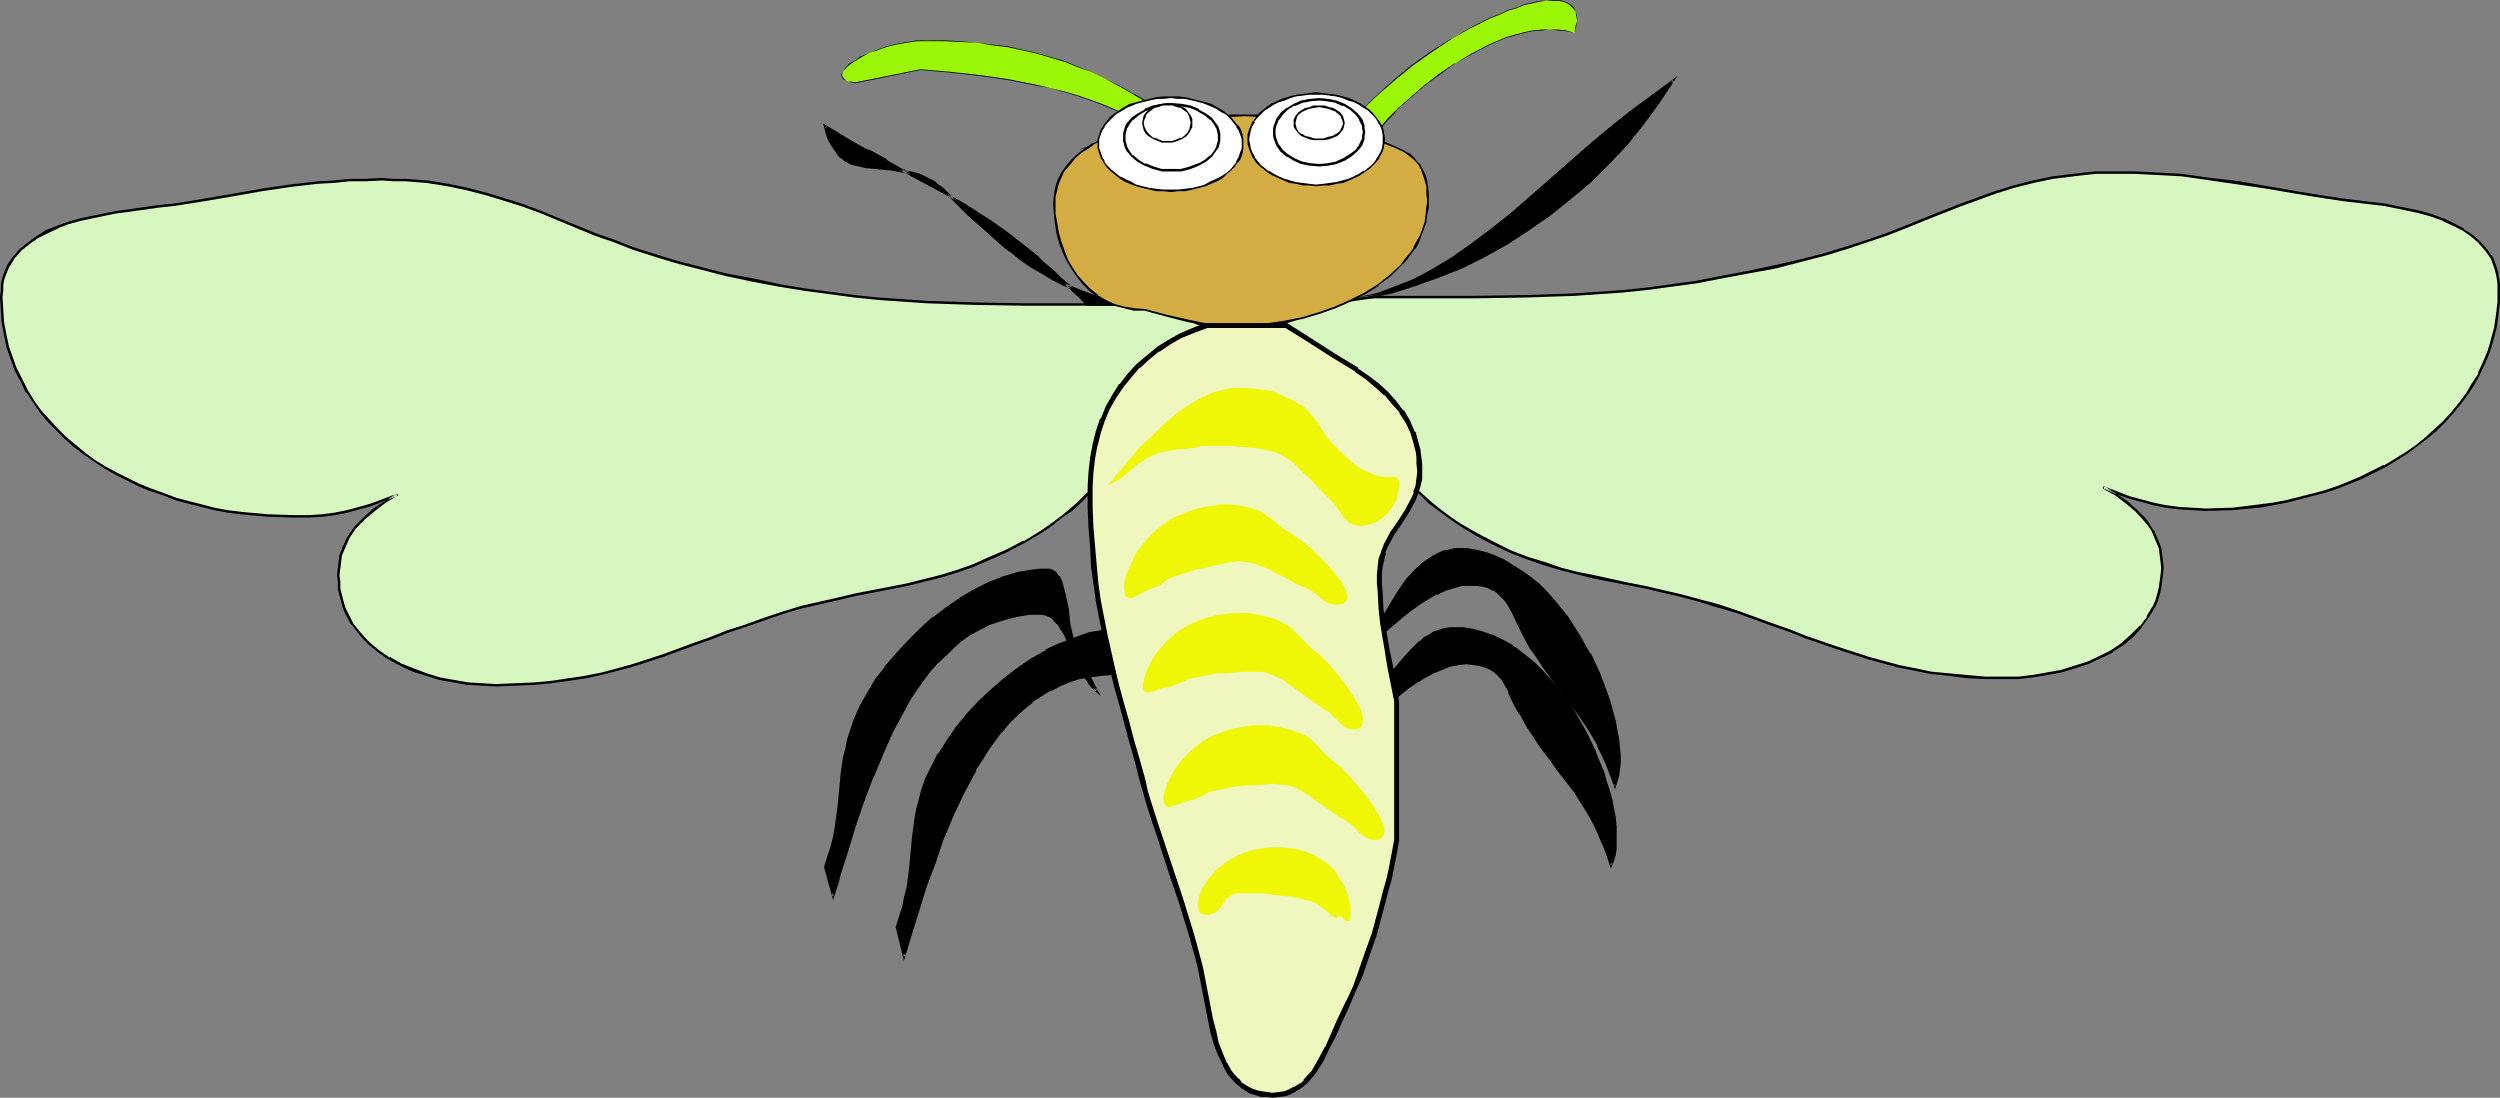 <?xml version="1.0" encoding="UTF-8" standalone="no"?>
<svg
   version="1.0"
   width="129.724mm"
   height="56.961mm"
   id="svg39"
   sodipodi:docname="Bee 11.wmf"
   xmlns:inkscape="http://www.inkscape.org/namespaces/inkscape"
   xmlns:sodipodi="http://sodipodi.sourceforge.net/DTD/sodipodi-0.dtd"
   xmlns="http://www.w3.org/2000/svg"
   xmlns:svg="http://www.w3.org/2000/svg">
  <rect width="100%" height="100%" fill="#808080" stroke="none"/>
  <sodipodi:namedview
     id="namedview39"
     pagecolor="#ffffff"
     bordercolor="#000000"
     borderopacity="0.25"
     inkscape:showpageshadow="2"
     inkscape:pageopacity="0.0"
     inkscape:pagecheckerboard="0"
     inkscape:deskcolor="#d1d1d1"
     inkscape:document-units="mm" />
  <defs
     id="defs1">
    <pattern
       id="WMFhbasepattern"
       patternUnits="userSpaceOnUse"
       width="6"
       height="6"
       x="0"
       y="0" />
  </defs>
  <path
     style="fill:#000000;fill-opacity:1;fill-rule:evenodd;stroke:none"
     d="m 212.181,129.625 -0.646,-0.808 -0.485,-0.97 -0.323,-1.131 -0.485,-1.293 -0.485,-3.071 -0.162,-1.455 -0.323,-1.616 -0.162,-1.455 -0.323,-1.293 -0.323,-1.293 -0.485,-1.293 -0.485,-0.808 -0.485,-0.808 -0.808,-0.485 h -0.485 l -0.323,-0.162 -1.454,0.162 h -1.293 l -2.909,0.485 -2.909,0.97 -2.909,1.131 -2.747,1.293 -2.747,1.778 -2.747,1.778 -2.747,2.101 -2.424,2.101 -2.424,2.424 -2.262,2.424 -2.101,2.586 -1.939,2.424 -1.616,2.748 -1.293,2.586 -1.131,2.586 -0.808,1.778 -0.485,1.94 -0.485,1.778 -0.323,1.778 -0.485,3.556 -0.323,3.394 -0.485,3.394 -0.485,3.556 -0.323,1.778 -0.485,1.778 -0.485,1.94 -0.646,2.101 1.454,5.657 0.646,-2.263 0.646,-2.263 1.454,-4.687 1.616,-4.687 1.616,-4.687 1.616,-4.687 1.939,-4.687 2.101,-4.364 2.262,-4.202 1.131,-2.101 1.293,-1.778 1.293,-1.94 1.293,-1.778 1.454,-1.616 1.454,-1.616 1.616,-1.293 1.616,-1.455 1.616,-1.131 1.778,-0.97 1.939,-0.97 1.939,-0.808 1.939,-0.647 2.101,-0.323 2.262,-0.323 h 2.262 0.97 l 0.808,0.485 0.808,0.647 0.646,0.808 0.646,0.97 0.808,0.97 1.131,2.424 1.131,2.748 1.131,2.424 0.646,1.131 0.646,0.97 0.646,0.808 0.808,0.647 z"
     id="path1" />
  <path
     style="fill:#000000;fill-opacity:1;fill-rule:evenodd;stroke:none"
     d="m 212.342,129.625 -0.646,-0.808 h 0.162 l -0.485,-0.97 v 0 l -0.485,-1.131 -0.323,-1.455 -0.646,-2.909 v 0 l -0.162,-1.455 v 0 l -0.162,-1.616 -0.323,-1.455 -0.323,-1.455 -0.323,-1.293 -0.323,-1.131 v 0 l -0.485,-0.97 h -0.162 l -0.485,-0.808 -0.808,-0.485 -0.485,-0.162 h -0.485 -1.454 l -1.293,0.162 h -0.162 l -2.909,0.485 -2.747,0.808 -2.909,1.131 v 0 l -2.909,1.455 v 0 l -2.747,1.616 -2.747,1.94 -2.586,1.94 h -0.162 l -2.424,2.263 -2.424,2.424 -2.262,2.424 -2.101,2.424 v 0.162 l -1.939,2.424 -1.616,2.748 v 0 l -1.454,2.586 -1.131,2.586 v 0 l -0.646,1.94 -0.646,1.94 -0.323,1.778 -0.485,1.778 -0.485,3.394 v 0.162 l -0.323,3.394 -0.323,3.394 v -0.162 l -0.485,3.556 -0.323,1.778 -0.485,1.94 -0.646,1.94 -0.646,2.101 1.778,6.465 0.97,-2.909 0.646,-2.424 1.454,-4.526 1.454,-4.849 1.616,-4.687 1.778,-4.687 v 0.162 l 1.939,-4.687 1.939,-4.364 2.262,-4.202 v 0 l 1.131,-2.101 1.293,-1.94 1.293,-1.778 1.293,-1.778 v 0 l 1.454,-1.616 1.616,-1.455 1.454,-1.455 1.616,-1.455 v 0 l 1.616,-1.131 1.778,-0.97 v 0 l 1.939,-0.97 h -0.162 l 1.939,-0.647 2.101,-0.647 2.101,-0.485 2.101,-0.323 v 0 h 2.262 v 0 l 0.808,0.162 v 0 l 0.808,0.323 v 0 l 0.808,0.647 h -0.162 l 0.808,0.808 v -0.162 l 0.646,1.131 0.646,0.97 v 0 l 1.131,2.424 1.131,2.748 1.293,2.424 v 0 l 0.646,1.131 0.646,0.97 v 0 l 0.646,0.808 1.778,1.616 -3.555,-6.95 -0.323,0.162 2.747,5.819 0.485,-0.323 -0.808,-0.646 -0.646,-0.808 v 0 l -0.646,-0.97 -0.646,-1.131 h 0.162 l -1.293,-2.424 -1.131,-2.586 -1.131,-2.586 v 0 l -0.808,-0.97 -0.646,-0.97 v 0 l -0.646,-0.808 h -0.162 l -0.808,-0.646 v -0.162 l -0.808,-0.323 -0.97,-0.162 v 0 h -2.262 v 0 l -2.262,0.323 -2.101,0.485 -1.939,0.647 -1.939,0.647 h -0.162 l -1.778,0.97 v 0 l -1.778,1.131 -1.778,1.131 v 0 l -1.616,1.293 -1.616,1.455 -1.454,1.616 -1.454,1.616 v 0 l -1.293,1.778 -1.293,1.94 -1.293,1.94 -1.293,1.94 v 0 l -2.262,4.202 -1.939,4.364 -1.939,4.687 v 0 l -1.778,4.687 -1.616,4.849 -1.454,4.687 -1.454,4.526 -0.646,2.424 -0.808,2.263 h 0.485 l -1.454,-5.819 v 0.162 l 0.646,-1.94 0.646,-1.94 0.485,-1.94 0.323,-1.778 0.485,-3.556 v 0 l 0.323,-3.394 0.323,-3.394 v 0 l 0.646,-3.394 0.323,-1.778 0.323,-1.778 0.646,-1.94 0.646,-1.94 v 0 l 1.131,-2.586 1.454,-2.586 h -0.162 l 1.778,-2.586 1.778,-2.586 v 0.162 l 2.101,-2.586 2.262,-2.424 2.424,-2.424 2.424,-2.101 v 0 l 2.586,-2.101 2.909,-1.778 2.747,-1.778 v 0.162 l 2.747,-1.293 v 0 l 2.909,-1.293 2.747,-0.808 2.909,-0.485 v 0 l 1.293,-0.162 h 1.454 -0.162 0.485 l 0.485,0.162 h -0.162 l 0.808,0.323 v 0 l 0.485,0.647 v 0 l 0.485,0.97 v 0 l 0.323,1.131 0.323,1.293 0.323,1.455 0.323,1.455 0.162,1.455 v 0 l 0.162,1.455 v 0.162 l 0.646,2.909 0.323,1.293 0.485,1.293 v 0 l 0.485,0.97 0.646,0.808 v 0 z"
     id="path2" />
  <path
     style="fill:#000000;fill-opacity:1;fill-rule:evenodd;stroke:none"
     d="m 263.892,131.564 0.646,-0.646 0.485,-0.647 1.293,-1.293 2.747,-2.748 2.909,-2.748 3.232,-2.748 1.616,-1.131 1.616,-1.293 1.616,-0.97 1.616,-0.97 1.616,-0.647 1.778,-0.647 1.616,-0.323 1.616,-0.162 1.454,0.162 1.131,0.162 1.131,0.323 0.97,0.323 0.808,0.647 0.646,0.485 0.646,0.808 0.646,0.808 0.97,1.778 0.97,2.101 1.131,2.263 1.293,2.424 1.293,1.94 1.131,1.616 2.424,3.394 1.131,1.455 1.131,1.616 2.262,2.909 2.101,3.071 0.97,1.616 0.97,1.616 0.808,1.94 0.808,1.94 0.808,1.94 0.808,2.263 0.323,-0.97 0.323,-1.131 0.162,-1.131 v -1.293 -1.455 -1.616 l -0.162,-1.616 -0.323,-1.778 -0.323,-1.616 -0.485,-1.94 -0.485,-1.778 -0.646,-1.778 -1.616,-3.879 -1.778,-3.879 -2.101,-3.717 -1.131,-1.778 -1.293,-1.778 -2.586,-3.394 -1.454,-1.455 -1.616,-1.455 -1.454,-1.293 -1.616,-1.293 -1.616,-1.131 -1.778,-0.97 -1.778,-0.808 -1.939,-0.647 -1.778,-0.485 -1.939,-0.323 h -1.293 -1.131 l -1.131,0.162 -0.97,0.323 -1.131,0.323 -0.97,0.647 -0.808,0.485 -0.97,0.647 -1.778,1.616 -1.616,1.778 -1.454,1.94 -1.293,2.263 -2.586,4.202 -1.131,2.101 -1.131,1.94 -1.131,1.778 -1.131,1.455 -0.97,1.293 -0.485,0.323 z"
     id="path3" />
  <path
     style="fill:#000000;fill-opacity:1;fill-rule:evenodd;stroke:none"
     d="m 263.731,131.403 0.323,0.323 0.646,-0.647 4.525,-4.526 2.909,-2.909 3.232,-2.748 v 0 l 1.454,-1.131 1.778,-1.293 1.616,-0.97 1.616,-0.97 v 0.162 l 1.616,-0.808 v 0 l 1.616,-0.485 1.616,-0.485 v 0 h 1.616 1.454 v 0 l 1.131,0.162 1.131,0.323 h -0.162 l 0.97,0.485 v -0.162 l 0.808,0.647 v 0 l 0.646,0.647 0.646,0.646 v 0 l 0.646,0.808 0.97,1.778 v 0 l 0.97,2.101 1.131,2.263 1.293,2.424 v 0 l 1.293,1.778 1.131,1.778 2.424,3.394 1.131,1.455 1.131,1.455 2.262,3.071 2.101,3.071 0.97,1.616 0.97,1.616 h -0.162 l 0.97,1.94 0.808,1.778 v 0 l 0.808,2.101 0.97,2.748 0.485,-1.616 0.323,-0.97 0.162,-1.293 v 0 l 0.162,-1.293 v -1.455 l -0.162,-1.616 -0.162,-1.616 v 0 l -0.323,-1.778 -0.323,-1.778 -0.485,-1.778 -0.485,-1.778 -0.646,-1.94 -1.454,-3.879 v 0 l -1.778,-3.879 h -0.162 l -2.101,-3.717 -1.131,-1.778 -1.131,-1.778 v 0 l -2.747,-3.394 -1.454,-1.616 -1.454,-1.455 -1.616,-1.293 v 0 l -1.616,-1.131 -1.778,-1.131 v 0 l -1.778,-1.131 -1.778,-0.808 v 0 l -1.778,-0.647 -1.939,-0.485 -1.939,-0.323 v 0 h -1.293 -1.131 v 0 l -1.131,0.323 -1.131,0.162 -0.97,0.485 -0.97,0.485 -0.97,0.647 -0.97,0.646 v 0 l -1.778,1.616 -1.616,1.778 v 0 l -1.454,2.101 -1.293,2.101 -2.586,4.364 -1.293,1.94 -0.97,1.94 -1.131,1.778 -1.131,1.455 v 0 l -1.131,1.293 -0.485,0.323 h 0.162 l -0.646,0.485 -1.293,1.293 2.101,-1.293 h 0.162 l 0.485,-0.485 1.131,-1.293 v 0 l 0.97,-1.455 1.131,-1.778 1.131,-1.94 1.131,-2.101 2.586,-4.364 1.293,-2.101 1.454,-1.94 v 0 l 1.616,-1.778 1.778,-1.616 v 0 l 0.808,-0.647 0.97,-0.485 0.97,-0.647 v 0.162 l 0.97,-0.485 1.131,-0.162 1.131,-0.323 h -0.162 1.131 1.293 -0.162 l 1.939,0.323 1.939,0.485 1.778,0.808 v 0 l 1.778,0.646 1.778,1.131 v -0.162 l 1.616,1.131 1.616,1.293 v 0 l 1.454,1.293 1.616,1.455 1.454,1.455 2.586,3.394 v -0.162 l 1.293,1.94 1.131,1.778 2.101,3.717 v 0 l 1.778,3.717 v 0 l 1.454,3.879 0.646,1.778 0.485,1.94 0.485,1.778 0.323,1.778 0.323,1.778 v -0.162 l 0.162,1.616 0.162,1.616 v 1.455 l -0.162,1.293 v -0.162 l -0.162,1.293 -0.323,1.131 -0.323,0.808 h 0.485 l -0.646,-2.101 -0.808,-2.101 v 0 l -0.808,-1.94 -0.97,-1.778 v 0 l -0.97,-1.778 -0.97,-1.616 -2.101,-3.071 -2.101,-2.909 -1.293,-1.455 -1.131,-1.616 -2.262,-3.233 -1.293,-1.778 -1.293,-1.94 h 0.162 l -1.293,-2.424 -1.131,-2.263 -0.97,-2.101 h -0.162 l -0.97,-1.778 -0.485,-0.808 v 0 l -0.808,-0.808 -0.646,-0.646 h -0.162 l -0.808,-0.485 v 0 l -0.808,-0.485 h -0.162 l -0.97,-0.323 -1.293,-0.162 v 0 h -1.454 -1.616 v 0 l -1.616,0.485 -1.778,0.485 v 0 l -1.778,0.808 v 0 l -1.616,0.97 -1.616,0.97 -1.616,1.131 -1.616,1.293 v 0 l -3.232,2.748 -2.909,2.748 -4.686,4.687 -1.778,1.94 z"
     id="path4" />
  <path
     style="fill:#000000;fill-opacity:1;fill-rule:evenodd;stroke:none"
     d="m 226.078,141.585 -0.485,-0.808 -0.485,-0.97 -0.485,-1.131 -0.323,-1.455 -0.485,-2.909 -0.323,-1.616 -0.162,-1.455 -0.323,-1.455 -0.162,-1.455 -0.323,-1.293 -0.485,-1.131 -0.485,-0.97 -0.646,-0.808 -0.646,-0.323 -0.485,-0.162 h -0.323 -1.454 l -1.454,0.162 -2.747,0.485 -2.909,0.808 -2.909,1.131 -2.747,1.455 -2.909,1.616 -2.747,1.778 -2.586,2.101 -2.586,2.263 -2.262,2.263 -2.262,2.424 -2.101,2.586 -1.939,2.586 -1.616,2.586 -1.454,2.586 -1.131,2.586 -0.646,1.94 -0.646,1.778 -0.323,1.94 -0.485,1.778 -0.485,3.394 -0.323,3.394 -0.323,3.394 -0.485,3.556 -0.323,1.778 -0.485,1.94 -0.485,1.94 -0.646,1.94 1.293,5.657 1.454,-4.526 1.454,-4.526 1.454,-4.849 1.616,-4.687 1.778,-4.687 1.939,-4.526 1.939,-4.526 2.262,-4.202 1.293,-1.94 1.293,-1.94 1.293,-1.94 1.293,-1.616 1.454,-1.778 1.454,-1.455 1.616,-1.455 1.616,-1.293 1.616,-1.293 1.778,-0.97 1.939,-0.97 1.778,-0.647 2.101,-0.646 2.101,-0.485 2.262,-0.323 h 2.262 l 0.808,0.162 0.808,0.323 0.808,0.647 0.808,0.808 0.646,0.97 0.646,1.131 1.293,2.424 1.131,2.586 1.131,2.586 0.646,0.97 0.646,0.97 0.646,0.808 0.646,0.808 z"
     id="path5" />
  <path
     style="fill:#000000;fill-opacity:1;fill-rule:evenodd;stroke:none"
     d="m 226.401,141.424 -0.646,-0.808 v 0 l -0.485,-0.97 v 0 l -0.485,-1.131 -0.162,-1.293 -0.646,-2.909 -0.162,-1.616 v 0 l -0.323,-1.455 v -0.162 l -0.162,-1.455 -0.323,-1.293 -0.323,-1.293 -0.485,-1.293 v 0 l -0.485,-0.97 v 0 l -0.485,-0.808 -0.808,-0.485 h -0.485 l -0.485,-0.162 -1.454,0.162 h -1.454 v 0 l -2.909,0.485 -2.747,0.97 -2.909,1.131 h -0.162 l -2.747,1.293 v 0.162 l -2.909,1.616 -2.586,1.778 -2.747,2.101 v 0 l -2.586,2.263 -2.424,2.263 -2.262,2.424 -2.101,2.586 v 0 l -1.778,2.586 -1.616,2.586 h -0.162 l -1.293,2.586 -1.293,2.586 v 0.162 l -0.646,1.778 -0.485,1.94 -0.485,1.778 -0.323,1.778 -0.485,3.556 v 0 l -0.323,3.394 -0.323,3.394 v 0 l -0.485,3.556 -0.485,1.778 -0.323,1.778 -0.646,1.94 -0.646,2.101 1.616,6.627 1.616,-5.334 1.454,-4.687 1.454,-4.687 1.778,-4.687 1.616,-4.849 v 0.162 l 1.939,-4.687 2.101,-4.364 2.262,-4.202 h -0.162 l 1.293,-1.94 1.293,-2.101 1.293,-1.778 1.293,-1.778 v 0.162 l 1.454,-1.778 1.454,-1.455 1.616,-1.455 1.616,-1.293 h -0.162 l 1.778,-1.131 1.778,-1.131 v 0.162 l 1.778,-0.97 v 0 l 1.939,-0.808 1.939,-0.647 2.101,-0.323 2.262,-0.323 v 0 l 2.262,-0.162 h -0.162 l 0.97,0.162 v 0 l 0.808,0.485 v 0 l 0.808,0.485 h -0.162 l 0.808,0.808 v 0 l 0.646,0.97 0.646,0.97 v 0 l 1.131,2.586 1.131,2.586 1.131,2.424 h 0.162 l 0.646,1.131 0.485,0.97 v 0.162 l 0.808,0.808 1.616,1.455 -3.394,-6.95 -0.485,0.323 2.909,5.657 0.323,-0.323 -0.646,-0.647 -0.646,-0.808 v 0.162 l -0.646,-0.97 -0.646,-1.131 v 0 l -1.131,-2.424 -1.131,-2.748 -1.131,-2.424 h -0.162 l -0.646,-1.131 -0.646,-0.97 v 0 l -0.808,-0.808 v 0 l -0.808,-0.646 v 0 l -0.808,-0.485 -0.97,-0.162 v 0 l -2.262,0.162 h -0.162 l -2.101,0.323 -2.101,0.323 -2.101,0.647 -1.939,0.808 v 0 l -1.939,0.808 v 0.162 l -1.778,0.97 -1.616,1.293 h -0.162 l -1.454,1.293 -1.616,1.455 -1.616,1.455 -1.293,1.616 v 0.162 l -1.454,1.778 -1.293,1.778 -1.293,1.94 -1.131,1.94 v 0 l -2.262,4.364 -2.101,4.364 -1.939,4.526 v 0 l -1.616,4.849 -1.778,4.687 -1.454,4.687 -1.454,4.687 -1.293,4.526 h 0.485 l -1.454,-5.819 v 0.162 l 0.646,-1.94 0.646,-1.94 0.323,-1.94 0.485,-1.778 0.485,-3.394 v -0.162 l 0.323,-3.394 0.323,-3.394 v 0 l 0.485,-3.394 0.323,-1.778 0.485,-1.778 0.485,-1.94 0.646,-1.94 v 0.162 l 1.293,-2.586 1.293,-2.586 v 0 l 1.616,-2.748 1.939,-2.424 v 0 l 2.101,-2.424 2.262,-2.586 2.424,-2.263 2.424,-2.263 v 0 l 2.586,-1.94 2.747,-1.94 2.747,-1.616 v 0 l 2.909,-1.293 v 0 l 2.747,-1.131 2.909,-0.97 2.909,-0.485 h -0.162 1.454 l 1.454,-0.162 h -0.162 l 0.485,0.162 h 0.485 -0.162 l 0.808,0.485 -0.162,-0.162 0.646,0.808 h -0.162 l 0.485,0.97 v -0.162 l 0.485,1.131 0.323,1.293 0.323,1.455 0.162,1.455 v 0 l 0.323,1.455 v 0.162 l 0.162,1.455 0.646,3.071 0.162,1.293 0.485,1.131 v 0.162 l 0.646,0.97 0.485,0.808 v 0 z"
     id="path6" />
  <path
     style="fill:#000000;fill-opacity:1;fill-rule:evenodd;stroke:none"
     d="m 263.246,146.919 0.485,-0.647 0.646,-0.485 1.293,-1.293 2.747,-2.748 2.909,-2.909 3.07,-2.586 1.616,-1.293 1.616,-1.131 1.778,-1.131 1.616,-0.808 1.616,-0.808 1.616,-0.485 1.778,-0.485 h 1.616 1.293 l 1.293,0.162 0.97,0.323 0.97,0.485 0.808,0.485 0.808,0.647 0.646,0.808 0.485,0.646 1.131,1.94 0.97,2.101 1.131,2.263 1.293,2.263 1.293,1.94 1.131,1.778 2.424,3.233 1.131,1.616 1.131,1.455 2.262,3.071 1.939,3.071 1.131,1.616 0.808,1.616 0.97,1.778 0.808,1.94 0.808,2.101 0.646,2.101 0.323,-0.808 0.323,-1.131 0.162,-1.293 0.162,-1.293 v -1.455 l -0.162,-1.455 -0.162,-1.616 -0.323,-1.778 -0.323,-1.778 -0.485,-1.778 -0.485,-1.94 -0.646,-1.778 -1.454,-3.879 -1.778,-3.717 -2.101,-3.879 -1.293,-1.778 -1.131,-1.778 -2.747,-3.233 -1.454,-1.616 -1.454,-1.455 -1.616,-1.293 -1.616,-1.293 -1.616,-0.97 -1.778,-1.131 -1.778,-0.647 -1.778,-0.808 -1.939,-0.485 -1.939,-0.323 h -1.131 -1.131 l -1.131,0.323 -1.131,0.162 -0.97,0.485 -0.97,0.485 -0.97,0.647 -0.97,0.647 -1.616,1.616 -1.616,1.778 -1.454,1.94 -1.454,2.101 -2.586,4.364 -1.131,1.94 -1.131,2.101 -1.131,1.778 -0.97,1.455 -1.131,1.131 -0.485,0.485 z"
     id="path7" />
  <path
     style="fill:#000000;fill-opacity:1;fill-rule:evenodd;stroke:none"
     d="m 263.084,146.757 0.323,0.323 0.485,-0.485 4.686,-4.687 2.909,-2.748 3.07,-2.748 v 0 l 1.616,-1.293 1.616,-1.131 1.616,-0.97 1.778,-0.97 v 0 l 1.616,-0.646 v 0 l 1.616,-0.647 1.616,-0.323 v 0 l 1.616,-0.162 1.293,0.162 v 0 l 1.131,0.162 1.131,0.323 v 0 l 0.808,0.323 v 0 l 0.808,0.485 v 0 l 0.808,0.647 0.646,0.808 V 133.019 l 0.485,0.808 1.131,1.94 h -0.162 l 0.97,2.101 1.131,2.101 h 0.162 l 1.293,2.424 1.293,1.94 1.131,1.778 2.424,3.233 1.131,1.616 1.131,1.455 2.262,2.909 1.939,3.071 0.97,1.616 0.97,1.778 v 0 l 0.808,1.778 0.808,1.94 v -0.162 l 0.808,2.101 0.97,2.909 0.646,-1.616 0.323,-1.131 0.162,-1.131 v -0.162 -1.293 -1.455 -1.455 l -0.162,-1.616 v -0.162 l -0.323,-1.616 -0.323,-1.778 -0.485,-1.778 -0.646,-1.94 -0.485,-1.778 -1.616,-3.879 v -0.162 l -1.778,-3.717 v 0 l -2.101,-3.717 -1.131,-1.94 -1.293,-1.778 v 0 l -2.747,-3.233 -1.454,-1.616 -1.454,-1.455 -1.616,-1.293 v 0 l -1.616,-1.293 -1.616,-1.131 v 0 l -1.778,-0.97 -1.778,-0.808 h -0.162 l -1.778,-0.647 -1.778,-0.485 -2.101,-0.323 v 0 h -1.131 -1.131 -0.162 l -1.131,0.162 -0.97,0.323 -1.131,0.323 -0.97,0.647 -0.97,0.485 -0.808,0.808 h -0.162 l -1.616,1.616 -1.616,1.778 v 0 l -1.616,1.94 -1.293,2.101 -2.586,4.364 -1.131,2.101 -1.131,1.94 -1.131,1.778 -0.97,1.455 v 0 l -1.131,1.131 -0.485,0.485 v 0 l -0.485,0.323 -1.293,1.455 2.101,-1.455 v 0 l 0.485,-0.485 1.131,-1.131 v 0 l 0.97,-1.616 1.131,-1.778 1.131,-1.94 1.131,-1.94 2.586,-4.364 1.454,-2.101 1.454,-2.101 v 0.162 l 1.616,-1.778 1.616,-1.616 v 0 l 0.97,-0.647 0.808,-0.647 1.131,-0.485 h -0.162 l 1.131,-0.323 0.97,-0.323 1.131,-0.162 v 0 h 1.131 1.131 v 0 l 1.939,0.323 1.778,0.485 1.939,0.647 h -0.162 l 1.778,0.808 1.778,0.97 v 0 l 1.778,1.131 1.616,1.131 h -0.162 l 1.616,1.293 1.454,1.455 1.454,1.616 2.747,3.233 v 0 l 1.131,1.778 1.293,1.778 1.939,3.717 v 0 l 1.778,3.879 v -0.162 l 1.616,3.879 0.485,1.94 0.646,1.778 0.485,1.94 0.323,1.616 0.323,1.778 v 0 l 0.162,1.616 v 1.455 1.455 1.293 0 l -0.162,1.131 -0.323,1.131 -0.323,0.97 h 0.485 l -0.808,-2.263 -0.808,-1.94 v -0.162 l -0.646,-1.778 -0.97,-1.94 h -0.162 l -0.808,-1.616 -0.97,-1.616 -2.101,-3.071 -2.262,-3.071 -1.131,-1.455 -1.131,-1.455 -2.424,-3.394 -1.131,-1.778 -1.293,-1.778 -1.293,-2.424 v 0 l -1.131,-2.263 -0.97,-2.101 v 0 l -1.131,-1.778 -0.485,-0.808 v -0.162 l -0.646,-0.647 -0.808,-0.646 v 0 l -0.808,-0.485 v -0.162 l -0.97,-0.323 v 0 l -1.131,-0.323 -1.131,-0.162 h -0.162 l -1.293,-0.162 -1.616,0.162 h -0.162 l -1.616,0.323 -1.616,0.647 h -0.162 l -1.616,0.646 v 0.162 l -1.616,0.808 -1.616,1.131 -1.778,1.131 -1.616,1.293 v 0 l -3.07,2.586 -3.07,2.909 -4.525,4.526 -1.778,2.101 z"
     id="path8" />
  <path
     style="fill:#d6f7bf;fill-opacity:1;fill-rule:evenodd;stroke:none"
     d="m 250.318,65.459 h -1.616 l -1.454,0.162 h -2.586 l -1.293,-0.162 h -0.97 l -2.101,-0.323 -1.778,-0.485 -1.616,-0.485 -2.747,-1.131 -2.909,-1.131 -1.616,-0.647 -1.778,-0.485 -1.939,-0.485 -2.424,-0.323 -1.293,-0.162 h -1.293 l -1.454,-0.162 h -1.616 -16.483 -5.171 -5.01 l -9.534,-0.485 -4.686,-0.162 -4.686,-0.485 -4.686,-0.485 -4.848,-0.485 -4.848,-0.808 -5.01,-0.808 -5.171,-0.97 -5.333,-1.131 -5.494,-1.293 -4.525,-1.131 -4.04,-1.293 -4.04,-1.293 -3.878,-1.455 -3.717,-1.455 -3.555,-1.455 -6.949,-2.748 -3.555,-1.293 -3.555,-1.293 -3.555,-1.131 -3.717,-0.808 -3.878,-0.808 -4.202,-0.647 -4.202,-0.323 -2.262,-0.162 h -2.262 -3.394 l -3.07,0.162 -3.07,0.162 -3.07,0.323 -5.656,0.647 -5.333,0.808 -5.656,0.808 -5.656,1.131 -2.909,0.323 -3.07,0.485 -3.232,0.485 -3.232,0.485 -4.848,0.485 -4.686,0.97 -2.424,0.647 -2.262,0.647 -2.101,0.808 -2.101,0.808 -1.939,0.97 -1.616,1.293 -1.616,1.293 -1.293,1.455 -1.131,1.616 -0.646,1.94 -0.323,0.97 -0.162,0.97 -0.162,1.131 v 1.131 2.586 l 0.323,2.586 0.323,2.424 0.646,2.263 0.646,2.424 0.97,2.101 0.97,2.263 1.131,1.94 1.293,1.94 1.293,1.94 1.454,1.778 1.778,1.778 1.616,1.616 1.778,1.616 1.939,1.455 2.101,1.455 1.939,1.293 2.262,1.131 2.262,1.293 2.262,0.97 2.262,1.131 2.424,0.808 2.424,0.808 2.586,0.808 2.424,0.647 2.586,0.485 2.586,0.485 2.586,0.485 5.333,0.485 5.171,0.162 h 2.909 l 2.586,-0.323 2.586,-0.323 2.262,-0.485 2.424,-0.485 2.424,-0.808 2.424,-0.808 2.586,-1.131 -2.424,1.455 -2.101,1.616 -1.939,1.616 -1.778,1.778 -0.646,0.97 -0.646,0.97 -0.646,1.131 -0.485,1.131 -0.323,1.293 -0.323,1.131 -0.162,1.293 v 1.455 1.293 l 0.162,1.293 0.162,1.293 0.323,1.293 0.485,1.131 0.485,1.131 1.131,2.101 1.454,1.94 1.616,1.778 1.939,1.616 2.101,1.455 2.424,1.293 2.262,0.97 2.586,0.97 2.747,0.647 2.586,0.646 2.909,0.323 2.747,0.323 h 2.747 3.878 l 3.717,-0.162 3.394,-0.485 3.394,-0.323 3.232,-0.647 3.07,-0.647 3.07,-0.808 3.07,-0.808 5.979,-1.94 6.141,-2.101 3.07,-1.131 3.394,-1.293 3.394,-1.293 3.555,-1.293 3.878,-1.131 3.717,-1.131 3.717,-0.97 3.394,-0.808 3.555,-0.647 3.394,-0.808 6.464,-1.293 6.626,-1.616 3.07,-0.97 3.394,-1.131 3.232,-1.293 3.394,-1.455 3.394,-1.778 3.394,-2.101 2.101,-1.455 1.939,-1.455 1.778,-1.293 1.616,-1.616 1.616,-1.455 1.454,-1.455 2.586,-2.909 2.262,-3.071 2.101,-2.909 1.939,-2.909 0.97,-1.455 0.97,-1.293 2.101,-2.748 2.101,-2.586 2.262,-2.263 1.293,-1.131 1.454,-1.131 1.454,-0.97 1.616,-0.808 1.616,-0.808 1.939,-0.808 1.939,-0.647 2.101,-0.647 2.262,-0.647 z"
     id="path9" />
  <path
     style="fill:#000000;fill-opacity:1;fill-rule:evenodd;stroke:none"
     d="M 250.318,65.621 V 65.136 l -1.616,0.162 h -1.454 -2.586 -1.293 l -0.97,-0.162 v 0 l -1.939,-0.323 -1.778,-0.323 -1.616,-0.485 -2.909,-1.131 v 0 l -2.909,-1.293 v 0 l -1.616,-0.485 -1.778,-0.485 -1.939,-0.485 -2.262,-0.323 h -0.162 l -1.293,-0.162 -1.293,-0.162 h -1.454 -18.099 l -10.181,-0.162 -9.534,-0.323 -4.686,-0.323 -4.686,-0.323 -4.686,-0.485 -4.848,-0.647 v 0 l -4.848,-0.647 -4.848,-0.808 -5.171,-1.131 -5.333,-0.97 -5.656,-1.455 -4.363,-1.131 -4.202,-1.293 -4.04,-1.293 -3.717,-1.455 -3.717,-1.293 -3.555,-1.455 -7.11,-2.909 -3.394,-1.293 -3.555,-1.131 -3.717,-1.131 -3.717,-0.97 -3.878,-0.808 -4.04,-0.647 H 83.709 L 79.507,35.073 h -2.262 l -2.262,-0.162 -3.394,0.162 h -3.07 l -3.07,0.323 -3.07,0.162 -5.656,0.647 v 0 l -5.494,0.808 -5.494,0.97 -5.656,0.97 -2.909,0.485 -3.07,0.485 -3.232,0.323 -3.394,0.485 -4.686,0.647 -4.848,0.97 -2.262,0.485 -2.262,0.647 -2.262,0.808 v 0 l -2.101,0.808 -1.778,1.131 v 0 l -1.778,1.293 v 0 l -1.616,1.293 -1.293,1.455 v 0 l -1.131,1.616 -0.808,1.94 -0.323,1.131 -0.162,0.97 v 0 1.131 L 0,58.186 l 0.162,2.586 0.162,2.586 v 0 l 0.485,2.424 0.485,2.424 0.808,2.263 0.808,2.263 v 0 l 1.131,2.101 0.97,2.101 h 0.162 l 1.293,1.94 1.293,1.94 v 0 l 1.454,1.778 1.778,1.778 1.616,1.616 1.778,1.616 1.939,1.455 v 0 l 2.101,1.455 1.939,1.293 2.262,1.293 v 0 l 2.262,1.131 2.262,1.131 2.262,0.97 h 0.162 l 2.424,0.808 2.424,0.97 2.424,0.647 2.586,0.647 2.586,0.647 2.586,0.485 2.586,0.323 v 0 l 5.333,0.485 5.171,0.162 h 2.909 l 2.586,-0.162 h 0.162 l 2.424,-0.323 2.424,-0.485 2.262,-0.646 2.424,-0.647 2.424,-0.97 2.586,-0.97 -0.162,-0.485 -2.262,1.455 -2.262,1.455 v 0 l -1.939,1.778 -1.778,1.778 -0.646,0.97 v 0 l -0.808,1.131 v 0 l -0.485,1.131 -0.485,0.97 v 0.162 l -0.485,1.131 -0.162,1.293 -0.162,1.293 v 0 l -0.162,1.455 0.162,1.293 v 1.293 0.162 l 0.323,1.293 0.323,1.131 0.323,1.293 v 0 l 0.485,1.131 1.131,2.101 h 0.162 l 1.454,1.94 v 0 l 1.616,1.778 1.939,1.616 v 0 l 2.101,1.455 v 0 l 2.424,1.293 2.424,1.131 v 0 l 2.586,0.808 2.586,0.808 2.747,0.485 2.747,0.485 h 0.162 l 2.747,0.162 2.747,0.162 3.878,-0.162 3.717,-0.162 3.394,-0.323 v 0 l 3.394,-0.485 3.232,-0.485 3.07,-0.647 3.07,-0.808 3.07,-0.808 5.979,-1.94 6.141,-2.263 3.232,-1.131 3.232,-1.293 3.394,-1.131 3.717,-1.293 3.717,-1.293 3.878,-1.131 3.555,-0.808 3.555,-0.808 3.394,-0.808 3.394,-0.647 6.626,-1.293 6.464,-1.616 3.232,-0.97 3.232,-1.131 v 0 l 3.394,-1.455 3.232,-1.455 3.394,-1.778 v 0 l 3.555,-2.101 2.101,-1.455 1.778,-1.455 1.939,-1.293 v 0 l 1.616,-1.455 1.616,-1.616 1.454,-1.455 2.586,-2.909 v -0.162 l 2.262,-2.909 2.101,-3.071 1.939,-2.909 0.97,-1.293 3.07,-4.041 v 0 l 2.101,-2.586 2.424,-2.263 1.131,-1.131 v 0 l 1.293,-0.97 1.616,-0.97 v 0 l 1.616,-0.808 1.616,-0.97 1.939,-0.808 h -0.162 l 1.939,-0.647 2.262,-0.647 2.262,-0.485 2.424,-0.485 -0.162,-0.485 -2.424,0.485 -2.262,0.485 -2.101,0.647 -2.101,0.647 v 0 l -1.778,0.808 -1.778,0.97 -1.616,0.808 v 0 l -1.454,0.97 -1.293,1.131 h -0.162 l -1.293,1.131 -2.262,2.263 -2.262,2.586 v 0 l -2.909,4.041 -0.97,1.455 -1.939,2.909 -2.101,2.909 -2.262,3.071 v -0.162 l -2.586,3.071 -1.616,1.455 -1.454,1.455 -1.616,1.455 v 0 l -1.778,1.455 -1.939,1.455 -2.101,1.455 -3.394,2.101 v -0.162 l -3.394,1.778 -3.394,1.455 -3.232,1.455 v 0 l -3.232,1.131 -3.232,0.97 -6.464,1.616 -6.626,1.293 -3.394,0.647 -3.394,0.808 -3.555,0.808 -3.555,0.808 -3.717,1.131 -3.878,1.293 -3.555,1.293 -3.555,1.131 -3.232,1.293 -3.232,1.131 -6.141,2.263 -5.979,1.94 -2.909,0.808 -3.07,0.808 -3.232,0.647 -3.232,0.485 -3.232,0.485 v 0 l -3.394,0.323 -3.717,0.162 -3.878,0.162 -2.747,-0.162 -2.747,-0.162 v 0 l -2.747,-0.485 -2.747,-0.485 -2.586,-0.808 -2.586,-0.97 v 0 l -2.424,-0.97 -2.262,-1.293 v 0.162 l -2.101,-1.455 v 0 l -1.939,-1.616 -1.616,-1.778 v 0 l -1.454,-1.778 v 0 l -1.131,-2.263 -0.485,-0.97 v 0 l -0.323,-1.131 -0.323,-1.293 -0.323,-1.293 v 0 -1.293 l -0.162,-1.293 0.162,-1.455 v 0.162 l 0.162,-1.293 0.162,-1.293 0.485,-1.131 v 0 l 0.485,-1.131 0.485,-1.131 v 0 l 0.646,-0.97 v 0 l 0.646,-0.97 1.778,-1.778 1.939,-1.616 v 0 l 2.101,-1.616 2.424,-1.455 -0.162,-0.323 -2.586,0.97 -2.586,0.97 -2.262,0.647 -2.424,0.647 -2.424,0.485 -2.424,0.323 v 0 l -2.586,0.162 h -2.909 l -5.171,-0.162 -5.333,-0.485 h 0.162 L 44.602,100.047 42.016,99.562 39.592,98.916 37.006,98.269 34.582,97.623 31.997,96.653 29.734,95.845 v 0 l -2.424,-0.97 -2.262,-1.131 -2.262,-1.131 v 0 l -2.101,-1.131 -2.101,-1.293 -1.939,-1.455 v 0 L 14.706,87.117 12.928,85.662 11.312,84.046 9.696,82.268 8.08,80.49 v 0 L 6.787,78.712 5.494,76.611 v 0 L 4.525,74.672 3.394,72.409 v 0.162 L 2.586,70.308 1.778,68.045 1.293,65.782 0.808,63.196 v 0.162 L 0.646,60.772 0.485,58.186 0.646,57.054 v -1.131 0 L 0.808,54.953 1.131,53.983 1.939,52.044 v 0.162 l 0.97,-1.616 v 0 L 4.202,49.135 5.818,47.842 v 0 l 1.616,-1.131 v 0 l 1.939,-0.97 2.101,-0.97 h -0.162 l 2.101,-0.808 2.424,-0.647 2.262,-0.485 4.686,-0.97 4.848,-0.647 3.394,-0.485 3.07,-0.323 3.07,-0.485 3.07,-0.485 5.656,-0.97 5.494,-0.97 5.494,-0.808 h -0.162 l 5.656,-0.647 3.07,-0.162 3.07,-0.323 h 3.07 l 3.394,-0.162 2.262,0.162 h 2.262 l 4.202,0.323 v 0 l 4.04,0.647 3.878,0.808 3.717,0.97 3.717,1.131 3.555,1.131 3.555,1.293 6.949,2.909 3.555,1.455 3.717,1.293 3.717,1.455 4.04,1.293 4.202,1.293 4.363,1.131 5.656,1.455 5.333,1.131 5.171,0.97 5.01,0.808 4.848,0.647 v 0 l 4.848,0.647 4.686,0.485 4.686,0.323 4.686,0.323 9.534,0.323 10.181,0.162 h 18.099 1.454 l 1.293,0.162 1.293,0.162 v 0 l 2.262,0.323 1.939,0.485 1.778,0.485 1.616,0.485 v 0 l 2.909,1.293 v 0 l 2.909,1.131 1.616,0.485 1.778,0.323 1.939,0.323 h 0.162 l 0.97,0.162 h 1.293 2.586 1.454 l 1.616,-0.162 -0.162,-0.485 z"
     id="path10" />
  <path
     style="fill:#000000;fill-opacity:1;fill-rule:evenodd;stroke:none"
     d="m 263.892,58.994 2.262,-0.323 2.101,-0.485 2.101,-0.647 2.262,-0.647 2.101,-0.808 1.939,-0.97 2.101,-0.97 2.101,-1.131 3.878,-2.424 4.04,-2.586 3.878,-3.071 3.878,-3.071 7.757,-6.788 7.757,-6.627 3.878,-3.394 4.04,-3.233 4.04,-3.071 4.202,-2.909 -2.909,4.364 -3.07,4.041 -3.232,4.041 -3.555,3.717 -3.717,3.556 -3.878,3.394 -4.04,3.233 -4.202,2.909 -4.202,2.586 -4.363,2.586 -4.525,2.101 -4.525,1.94 -4.363,1.616 -4.686,1.293 -4.525,1.131 z"
     id="path11" />
  <path
     style="fill:#000000;fill-opacity:1;fill-rule:evenodd;stroke:none"
     d="m 263.892,58.671 v 0.485 l 2.262,-0.323 2.262,-0.485 2.101,-0.485 2.101,-0.808 2.101,-0.808 v 0 l 2.101,-0.808 2.101,-0.97 2.101,-1.131 v -0.162 l 3.878,-2.424 4.04,-2.586 3.878,-3.071 v 0 l 3.878,-3.071 7.757,-6.627 7.757,-6.788 4.04,-3.394 3.878,-3.233 v 0 l 4.04,-3.071 4.202,-2.909 -0.323,-0.323 -2.909,4.364 -3.07,4.041 v 0 l -3.232,4.041 -3.555,3.717 -3.717,3.556 -3.878,3.394 v 0 l -4.04,3.233 -4.202,2.909 -4.202,2.586 -4.363,2.586 v -0.162 l -4.525,2.101 -4.363,1.94 v 0 l -4.525,1.616 -4.525,1.455 -4.525,0.97 -4.525,0.647 v 0.485 l 4.686,-0.647 4.525,-0.97 4.525,-1.455 4.525,-1.616 v 0 l 4.525,-1.778 4.525,-2.263 v 0 l 4.363,-2.424 4.202,-2.748 4.202,-2.909 4.04,-3.233 v 0 l 3.878,-3.233 3.717,-3.717 3.555,-3.717 3.232,-4.041 v 0 l 3.07,-4.202 3.555,-5.334 -5.01,3.717 -4.202,3.071 v 0 l -4.04,3.233 -3.878,3.233 -7.757,6.788 -7.757,6.788 -3.878,3.071 v 0 l -3.878,2.909 -3.878,2.748 -4.04,2.424 v 0 l -2.101,1.131 -1.939,0.97 -2.101,0.808 v 0 l -2.101,0.808 -2.101,0.808 -2.101,0.485 -2.262,0.485 -2.101,0.323 v 0.485 z"
     id="path12" />
  <path
     style="fill:#000000;fill-opacity:1;fill-rule:evenodd;stroke:none"
     d="m 221.877,59.64 h -8.565 l -1.939,-1.778 -1.778,-1.616 -1.616,-1.616 -1.616,-1.455 -1.616,-1.455 -1.454,-1.455 -3.07,-2.424 -2.909,-2.101 -2.747,-2.101 -2.747,-1.778 -2.747,-1.778 -2.909,-1.616 -2.747,-1.616 -3.07,-1.778 -3.232,-1.616 -3.394,-1.94 -3.555,-1.94 -1.939,-1.131 -2.101,-1.131 -2.101,-1.131 -2.101,-1.293 0.323,1.131 0.323,1.131 0.485,0.97 0.485,0.808 0.97,1.293 0.646,0.647 0.485,0.323 1.293,0.808 1.454,0.485 1.454,0.323 1.778,0.162 1.616,0.162 1.778,0.162 1.778,0.162 1.778,0.323 1.939,0.647 1.778,0.808 0.97,0.647 0.97,0.647 0.808,0.647 0.97,0.97 2.101,1.94 1.939,1.94 4.04,3.717 1.939,1.778 2.101,1.616 1.939,1.616 2.101,1.293 2.101,1.455 2.262,1.131 2.262,1.131 2.424,0.97 2.424,0.97 2.747,0.808 2.586,0.647 z"
     id="path13" />
  <path
     style="fill:#000000;fill-opacity:1;fill-rule:evenodd;stroke:none"
     d="m 221.877,59.964 v -0.485 h -8.565 0.162 l -1.939,-1.778 -1.616,-1.778 -1.778,-1.455 -1.616,-1.616 -1.616,-1.293 -1.454,-1.455 -3.07,-2.424 v 0 l -2.909,-2.263 -2.747,-1.94 -2.747,-1.778 -2.747,-1.778 -2.909,-1.616 -2.909,-1.616 v -0.162 l -2.909,-1.616 -3.232,-1.778 v 0.162 l -3.394,-1.94 v -0.162 l -3.555,-1.94 v 0.162 l -2.101,-1.131 -1.939,-1.131 -2.101,-1.293 -2.747,-1.616 0.485,1.94 0.323,0.97 v 0 l 0.485,0.97 v 0 l 0.646,0.97 0.97,1.455 0.485,0.485 h 0.162 l 0.485,0.485 v 0 l 1.454,0.808 1.454,0.323 1.454,0.323 v 0 l 1.778,0.162 1.616,0.162 1.778,0.162 h -0.162 l 1.778,0.323 1.939,0.323 1.778,0.485 v 0 l 1.778,0.97 v -0.162 l 0.97,0.647 0.97,0.647 h -0.162 l 0.97,0.808 0.97,0.808 1.939,1.94 2.101,2.101 4.04,3.556 1.939,1.778 1.939,1.616 h 0.162 l 1.939,1.616 2.101,1.455 2.262,1.293 2.101,1.293 v 0 l 2.262,1.131 2.424,0.97 h 0.162 l 2.424,0.97 2.586,0.808 2.747,0.485 2.909,0.647 0.162,-0.485 -2.909,-0.647 -2.747,-0.485 -2.586,-0.808 -2.586,-0.97 h 0.162 l -2.424,-0.97 -2.262,-1.131 v 0 l -2.262,-1.131 -2.101,-1.455 -2.101,-1.293 -2.101,-1.616 h 0.162 l -2.101,-1.616 -1.939,-1.778 -4.04,-3.717 -1.939,-1.94 -2.101,-1.94 -0.97,-0.97 -0.808,-0.647 h -0.162 l -0.808,-0.808 -0.97,-0.485 v 0 L 180.507,34.103 v 0 l -1.778,-0.485 -1.939,-0.323 -1.778,-0.323 v 0 l -1.778,-0.162 -1.616,-0.162 -1.778,-0.162 h 0.162 l -1.616,-0.323 -1.293,-0.323 v 0 l -1.293,-0.808 v 0 l -0.646,-0.323 h 0.162 l -0.646,-0.647 v 0.162 l -0.97,-1.455 -0.485,-0.808 v 0 l -0.485,-0.97 v 0 l -0.323,-0.97 -0.323,-1.293 -0.323,0.323 2.101,1.293 2.101,1.131 2.101,1.131 1.939,1.131 v 0 l 3.555,2.101 v -0.162 l 3.394,1.94 v 0 l 3.232,1.778 3.07,1.616 v 0 l 2.909,1.616 2.747,1.616 2.747,1.778 2.747,1.778 2.909,2.101 2.747,2.101 v 0 l 2.909,2.586 1.616,1.293 1.616,1.455 1.616,1.455 1.616,1.616 1.778,1.616 1.939,1.94 h 8.726 l 0.162,-0.485 z"
     id="path14" />
  <path
     style="fill:#9bf707;fill-opacity:1;fill-rule:evenodd;stroke:none"
     d="m 212.504,29.093 -0.323,0.162 v 0 h 0.162 l 0.323,-0.162 0.485,-0.162 0.646,-0.323 0.97,-0.323 0.808,-0.323 2.262,-0.808 2.262,-0.808 2.262,-0.97 1.939,-0.97 -2.424,-1.293 -2.424,-1.293 -2.586,-1.131 -2.586,-0.97 -2.747,-0.808 -2.747,-0.808 -2.747,-0.808 -2.747,-0.647 -5.656,-1.131 -5.656,-0.808 -5.818,-0.485 -5.656,-0.485 -12.766,2.424 h -0.808 l -0.485,-0.162 -0.485,-0.162 -0.323,-0.162 -0.323,-0.323 -0.162,-0.162 v -0.323 -0.323 l 0.162,-0.485 0.646,-0.808 0.646,-0.647 1.131,-0.808 1.293,-0.647 1.454,-0.808 1.616,-0.647 1.778,-0.647 1.939,-0.485 1.939,-0.323 2.101,-0.162 2.101,-0.162 3.394,0.162 h 3.232 l 3.07,0.323 2.909,0.323 2.909,0.485 2.909,0.485 2.909,0.647 2.747,0.808 2.747,0.97 2.747,0.97 2.747,1.131 2.586,1.293 2.747,1.455 2.747,1.455 2.747,1.778 2.909,1.778 0.162,0.162 0.323,0.162 0.485,0.323 0.485,0.323 0.646,0.162 h 0.646 l 0.485,-0.162 0.162,-0.323 0.162,-0.323 1.616,0.485 1.778,0.647 3.717,1.293 1.939,0.485 1.939,0.323 1.939,0.323 h 1.778 2.424 l 2.262,0.162 h 2.101 l 1.939,-0.162 1.778,-0.323 1.939,-0.323 1.939,-0.808 0.97,-0.485 1.131,-0.485 3.232,-0.808 3.555,-3.394 3.555,-3.394 3.878,-2.909 3.878,-2.748 3.878,-2.586 3.717,-2.101 1.939,-0.97 1.939,-0.97 1.778,-0.808 1.616,-0.647 1.778,-0.647 1.454,-0.485 1.616,-0.323 1.293,-0.323 1.454,-0.162 h 1.131 1.131 l 0.97,0.162 0.808,0.323 0.646,0.323 0.646,0.647 0.323,0.647 0.323,0.808 v 0.97 l -0.162,1.131 -0.323,1.293 -1.616,-0.323 -1.616,-0.323 h -1.616 -1.616 l -1.778,0.323 -1.616,0.323 -1.778,0.323 -1.778,0.647 -3.394,1.455 -3.394,1.616 -3.232,1.94 -3.07,2.101 -3.07,2.263 -2.586,2.263 -2.424,2.263 -0.97,0.97 -1.131,1.131 -0.808,0.97 -0.646,0.97 -0.808,0.808 -0.485,0.647 -0.323,0.808 -0.323,0.485 -0.162,0.647 v 0.323 l -1.454,-0.323 -1.454,-0.485 -1.616,-0.647 -1.778,-0.647 -1.939,-0.808 -2.262,-0.647 -2.424,-0.647 -1.454,-0.323 -1.293,-0.162 -1.616,-0.162 -1.778,-0.162 -1.616,-0.162 -1.939,-0.162 h -1.939 l -2.262,0.162 -2.101,0.162 -2.424,0.162 -2.586,0.323 -2.586,0.323 -2.909,0.485 -2.909,0.485 -3.232,0.647 -3.232,0.808 -3.555,0.808 z"
     id="path15" />
  <path
     style="fill:#000000;fill-opacity:1;fill-rule:evenodd;stroke:none"
     d="m 212.504,29.093 -0.323,0.162 v 0 0 h 0.162 l 0.323,-0.162 0.485,-0.162 0.646,-0.323 0.97,-0.162 0.808,-0.323 2.262,-0.808 2.262,-0.97 2.262,-0.808 2.101,-1.131 -2.586,-1.455 -2.424,-1.131 -2.586,-1.131 -2.586,-0.97 -2.747,-0.97 -2.747,-0.808 -2.747,-0.647 -2.747,-0.647 -5.656,-1.131 -5.656,-0.808 -5.818,-0.647 -5.656,-0.485 -12.766,2.586 -0.808,-0.162 h -0.485 l -0.485,-0.162 -0.323,-0.323 v 0 l -0.162,-0.162 -0.162,-0.323 v 0.162 l -0.162,-0.323 v -0.323 l 0.162,-0.485 v 0 l 0.646,-0.808 0.808,-0.647 0.97,-0.647 1.293,-0.808 v 0 l 1.454,-0.808 1.616,-0.485 1.778,-0.647 1.939,-0.485 1.939,-0.323 2.101,-0.323 h 2.101 3.394 l 3.232,0.162 3.07,0.162 2.909,0.485 2.909,0.323 2.909,0.647 2.909,0.647 2.747,0.808 2.747,0.808 2.747,1.131 2.747,0.97 2.586,1.293 2.747,1.455 2.747,1.616 v 0 l 2.747,1.616 2.747,1.778 0.162,0.162 0.323,0.323 0.485,0.323 h 0.162 l 0.485,0.162 0.646,0.323 h 0.646 l 0.485,-0.323 0.162,-0.162 0.162,-0.485 v 0 l 1.616,0.647 1.778,0.647 3.717,1.131 1.939,0.485 1.939,0.323 1.939,0.323 1.778,0.162 h 2.424 2.262 2.101 l 1.939,-0.162 1.778,-0.162 1.939,-0.485 1.939,-0.647 0.97,-0.485 1.131,-0.647 3.232,-0.647 3.555,-3.556 3.717,-3.233 3.717,-3.071 3.878,-2.748 3.878,-2.586 v 0 l 3.717,-2.101 1.939,-0.97 1.939,-0.97 1.778,-0.647 1.616,-0.808 1.778,-0.485 1.454,-0.647 1.616,-0.323 1.293,-0.323 1.454,-0.162 h 1.131 1.131 l 0.97,0.162 0.808,0.323 v 0 l 0.646,0.485 0.485,0.485 v 0 l 0.485,0.647 0.162,0.808 0.162,0.97 -0.323,1.131 -0.162,1.293 v 0 l -1.616,-0.485 -1.616,-0.162 h -1.616 -1.616 l -1.778,0.162 -1.616,0.323 -1.778,0.485 -1.778,0.485 -3.394,1.455 -3.394,1.778 -3.232,1.94 h -0.162 l -3.07,2.101 -2.909,2.263 -2.586,2.263 -2.424,2.101 -1.131,1.131 -0.97,0.97 -0.808,0.97 -0.808,0.97 -0.646,0.808 -0.485,0.808 -0.485,0.808 v 0 l -0.323,0.485 v 0.647 0.323 0 l -1.454,-0.485 -1.454,-0.485 -1.616,-0.485 -1.778,-0.808 -1.939,-0.647 -2.262,-0.647 -2.424,-0.647 -1.454,-0.323 -1.293,-0.162 -1.616,-0.323 -1.778,-0.162 -1.616,-0.162 h -1.939 -1.939 -2.262 l -2.101,0.162 -2.424,0.162 -2.586,0.323 -2.586,0.485 -2.909,0.323 -2.909,0.647 -3.232,0.647 -3.232,0.647 -3.555,0.97 -3.717,0.97 v 0.162 l 3.717,-1.131 3.555,-0.808 3.232,-0.647 3.232,-0.808 2.909,-0.485 2.909,-0.485 2.586,-0.323 2.586,-0.323 2.424,-0.162 2.101,-0.162 h 2.262 1.939 1.939 l 1.616,0.162 1.778,0.162 1.616,0.323 1.293,0.162 1.454,0.323 2.424,0.485 2.262,0.808 1.939,0.647 1.778,0.647 1.616,0.647 1.454,0.485 1.454,0.485 v -0.485 l 0.162,-0.647 0.323,-0.485 v 0 l 0.485,-0.647 0.485,-0.808 0.646,-0.808 0.808,-0.97 0.808,-0.97 0.97,-0.97 0.97,-1.131 2.424,-2.101 2.747,-2.424 2.909,-2.101 3.07,-2.263 v 0 l 3.232,-1.778 3.394,-1.778 3.394,-1.455 1.778,-0.485 1.778,-0.485 1.616,-0.323 1.778,-0.162 1.616,-0.162 1.616,0.162 1.616,0.162 1.616,0.323 0.323,-1.293 0.162,-1.131 V 3.071 l -0.323,-0.808 -0.323,-0.808 -0.485,-0.485 -0.808,-0.485 -0.808,-0.323 L 305.585,0 h -1.131 l -1.131,0.162 h -1.454 l -1.293,0.323 -1.616,0.323 -1.454,0.647 -1.778,0.485 -1.616,0.808 -1.778,0.647 -1.939,0.97 -1.939,0.97 -3.717,2.263 h -0.162 l -3.878,2.424 -3.878,2.748 -3.717,3.071 -3.717,3.394 -3.394,3.394 v 0 l -3.232,0.647 -1.131,0.647 -0.97,0.485 -1.939,0.647 -1.939,0.485 -1.778,0.323 h -1.939 -2.101 -2.262 -2.424 l -1.778,-0.162 -1.939,-0.162 -1.939,-0.485 -1.939,-0.485 -3.717,-1.131 -1.778,-0.647 -1.616,-0.485 -0.323,0.323 v 0 l -0.162,0.162 h 0.162 l -0.485,0.323 h -0.646 l -0.646,-0.162 -0.485,-0.323 v 0 l -0.485,-0.323 -0.323,-0.323 h -0.162 l -2.747,-1.94 -2.747,-1.616 h -0.162 l -2.747,-1.616 -2.747,-1.293 -2.586,-1.293 -2.747,-1.131 -2.747,-1.131 -2.747,-0.808 -2.747,-0.808 -2.909,-0.647 -2.909,-0.647 -2.909,-0.323 -2.909,-0.323 -3.07,-0.323 -3.232,-0.162 h -3.394 -2.101 l -2.101,0.323 -1.939,0.323 -1.939,0.485 -1.778,0.647 -1.616,0.647 -1.454,0.647 h -0.162 l -1.131,0.808 -1.131,0.647 -0.808,0.808 -0.485,0.808 -0.323,0.485 v 0.323 l 0.162,0.323 0.162,0.323 0.323,0.162 0.323,0.162 0.485,0.162 0.485,0.162 0.808,0.162 12.766,-2.586 5.656,0.485 5.818,0.647 5.656,0.808 5.656,1.131 2.747,0.485 2.747,0.808 2.747,0.808 2.747,0.97 2.586,0.97 2.586,1.131 2.424,1.131 2.424,1.455 v -0.162 l -1.939,0.97 -2.262,0.97 -2.262,0.808 -2.262,0.808 -0.808,0.323 -0.97,0.323 -0.646,0.162 -0.485,0.162 -0.323,0.162 -0.646,0.162 h 0.485 0.323 z"
     id="path16" />
  <path
     style="fill:#d6f7bf;fill-opacity:1;fill-rule:evenodd;stroke:none"
     d="m 240.137,64.004 1.616,0.162 h 1.454 2.586 1.131 l 1.131,-0.162 1.939,-0.323 1.939,-0.485 1.454,-0.485 2.909,-1.131 3.07,-1.131 1.454,-0.647 1.778,-0.485 2.101,-0.485 2.262,-0.323 1.131,-0.162 h 1.454 l 1.454,-0.162 h 1.454 16.645 5.171 l 5.01,-0.162 9.534,-0.323 4.686,-0.162 4.686,-0.485 4.686,-0.485 4.848,-0.485 4.848,-0.808 5.01,-0.808 5.171,-0.97 5.333,-1.131 5.494,-1.293 4.363,-1.131 4.202,-1.293 4.04,-1.293 3.878,-1.455 3.555,-1.455 3.555,-1.293 7.11,-2.909 3.555,-1.293 3.555,-1.293 3.555,-0.97 3.717,-0.97 3.878,-0.808 4.04,-0.647 4.363,-0.323 2.262,-0.162 h 2.262 3.232 l 3.232,0.162 3.07,0.162 2.909,0.323 5.656,0.647 5.494,0.808 5.494,0.97 5.818,0.97 2.909,0.323 2.909,0.647 3.232,0.323 3.394,0.485 4.848,0.647 4.686,0.808 2.424,0.647 2.262,0.647 2.101,0.808 2.101,0.808 1.778,1.131 1.778,1.131 1.454,1.293 1.293,1.455 1.131,1.616 0.808,1.94 0.323,0.97 0.162,0.97 v 1.131 l 0.162,1.131 -0.162,2.586 -0.162,2.586 -0.485,2.424 -0.485,2.424 -0.808,2.263 -0.808,2.101 -0.97,2.101 -1.131,2.101 -1.293,1.94 -1.454,1.94 -1.454,1.778 -1.616,1.778 -1.616,1.616 -1.939,1.616 -1.939,1.455 -1.939,1.455 -2.101,1.293 -2.101,1.293 -2.262,1.131 -2.262,0.97 -2.262,0.97 -2.424,0.97 -2.424,0.808 -2.586,0.808 -2.586,0.647 -2.424,0.485 -2.747,0.485 -2.586,0.485 -5.171,0.485 -5.333,0.162 h -2.747 l -2.747,-0.162 -2.424,-0.485 -2.424,-0.323 -2.262,-0.647 -2.424,-0.808 -2.424,-0.808 -2.586,-0.97 2.262,1.293 2.262,1.455 1.939,1.778 1.778,1.778 0.646,0.97 0.646,1.131 0.646,1.131 0.485,0.97 0.323,1.293 0.323,1.293 0.162,1.293 v 1.293 1.455 l -0.162,1.293 -0.323,1.293 -0.162,1.131 -0.485,1.293 -0.485,0.97 -1.131,2.263 -1.454,1.94 -1.616,1.778 -1.939,1.455 -2.101,1.455 -2.424,1.293 -2.262,0.97 -2.586,0.97 -2.747,0.808 -2.747,0.485 -2.747,0.485 -2.747,0.162 -2.747,0.162 -3.878,-0.162 -3.555,-0.162 -3.555,-0.323 -3.394,-0.485 -3.232,-0.485 -3.07,-0.808 -6.141,-1.455 -5.979,-2.101 -5.979,-2.101 -3.232,-1.131 -3.394,-1.293 -3.394,-1.131 -3.717,-1.293 -3.717,-1.293 -3.717,-1.131 -3.555,-0.97 -3.717,-0.808 -3.232,-0.647 -3.394,-0.647 -6.626,-1.455 -3.394,-0.808 -3.07,-0.808 -3.394,-0.97 -3.232,-1.131 -3.232,-1.293 -3.394,-1.455 -3.394,-1.778 -3.394,-2.101 -2.101,-1.455 -1.939,-1.455 -1.778,-1.455 -1.616,-1.455 -1.616,-1.455 -1.454,-1.455 -2.586,-2.909 -2.262,-3.071 -2.101,-2.909 -1.939,-2.909 -0.97,-1.455 -1.131,-1.293 -1.939,-2.748 -2.101,-2.586 -2.424,-2.263 -1.293,-1.131 -1.293,-0.97 -1.454,-0.97 -1.616,-0.97 -1.778,-0.808 -1.778,-0.808 -1.939,-0.647 -2.101,-0.647 -2.424,-0.485 z"
     id="path17" />
  <path
     style="fill:#000000;fill-opacity:1;fill-rule:evenodd;stroke:none"
     d="m 240.299,63.681 -0.162,0.485 1.616,0.162 1.454,0.162 h 2.586 l 1.131,-0.162 1.131,-0.162 h 0.162 l 1.939,-0.162 1.778,-0.485 1.616,-0.485 2.909,-1.131 v 0 l 2.909,-1.293 v 0 l 1.616,-0.485 1.616,-0.485 2.101,-0.485 2.262,-0.323 v 0 l 1.131,-0.162 1.454,-0.162 h 1.454 18.099 l 10.181,-0.162 9.534,-0.323 4.686,-0.323 4.686,-0.323 4.686,-0.485 4.848,-0.647 v 0 l 4.848,-0.647 5.01,-0.97 5.171,-0.97 5.333,-0.97 5.656,-1.455 4.363,-1.131 4.202,-1.293 3.878,-1.293 3.878,-1.293 3.717,-1.455 3.555,-1.455 6.949,-2.748 3.555,-1.293 3.555,-1.293 3.555,-1.131 3.878,-0.97 3.878,-0.808 4.04,-0.485 h -0.162 l 4.363,-0.485 h 2.262 2.262 3.232 l 3.232,0.162 3.07,0.162 2.909,0.162 5.656,0.808 v 0 l 5.494,0.808 5.494,0.808 5.656,0.97 2.909,0.485 3.07,0.485 3.232,0.485 8.242,0.97 4.686,0.97 2.262,0.485 2.262,0.647 2.262,0.808 h -0.162 l 2.101,0.97 1.939,0.97 v 0 l 1.616,1.131 v 0 l 1.454,1.293 1.293,1.455 v 0 l 1.131,1.616 v 0 l 0.646,1.778 0.323,1.131 0.162,0.97 V 54.468 l 0.162,1.131 v 1.131 2.586 l -0.323,2.586 v 0 l -0.323,2.263 -0.646,2.424 -0.646,2.263 -0.97,2.263 v 0 l -0.97,2.101 h 0.162 l -1.293,1.94 -1.131,1.94 -1.454,1.94 v 0 l -1.454,1.778 -1.616,1.778 -1.778,1.616 -1.778,1.616 v 0 l -1.778,1.455 -2.101,1.455 -2.101,1.293 -2.101,1.293 v -0.162 l -2.262,1.131 -2.262,1.131 -2.262,0.97 v 0 l -2.424,0.97 -2.424,0.808 -2.424,0.647 -2.586,0.647 -2.586,0.647 -2.586,0.485 -2.586,0.323 v 0 l -5.171,0.647 -5.333,0.162 -2.747,-0.162 -2.747,-0.162 h 0.162 l -2.424,-0.323 -2.424,-0.485 -2.424,-0.647 -2.424,-0.647 -2.424,-0.97 -2.586,-0.97 -0.162,0.485 2.424,1.293 2.101,1.616 v 0 l 1.939,1.616 1.616,1.778 v 0 l 0.808,0.97 0.646,0.97 v 0 l 0.485,1.131 0.485,1.131 v 0 l 0.485,1.131 0.162,1.293 0.162,1.293 v 0 l 0.162,1.293 -0.162,1.455 -0.162,1.293 v -0.162 l -0.162,1.293 -0.323,1.293 -0.323,1.131 v 0 l -0.485,1.131 -1.293,2.101 h 0.162 l -1.454,1.94 v -0.162 l -1.778,1.778 -1.778,1.616 v 0 l -2.101,1.455 v 0 l -2.262,1.131 -2.424,1.131 v 0 l -2.586,0.808 -2.586,0.808 -2.747,0.485 -2.747,0.485 v 0 l -2.747,0.323 h -2.747 -3.878 l -3.555,-0.323 -3.555,-0.323 v 0 l -3.394,-0.323 -3.07,-0.647 -3.232,-0.647 -5.979,-1.616 -5.979,-1.94 -6.141,-2.101 -3.232,-1.293 -3.232,-1.131 -3.555,-1.293 -3.555,-1.293 -3.878,-1.293 -3.717,-0.97 -3.555,-0.97 -3.555,-0.808 -3.394,-0.808 -3.394,-0.647 -6.626,-1.455 -3.232,-0.646 -3.232,-0.808 -3.232,-1.131 -3.232,-0.97 -3.394,-1.293 v 0 l -3.232,-1.616 -3.394,-1.778 v 0 l -3.394,-1.94 -2.101,-1.455 -1.939,-1.455 -1.778,-1.455 v 0 l -1.616,-1.455 -1.616,-1.455 -1.454,-1.455 -2.586,-2.909 v 0 l -2.262,-3.071 -2.101,-2.909 -1.939,-2.909 -0.97,-1.455 -3.07,-4.041 v 0 l -2.101,-2.586 -2.262,-2.263 -1.293,-1.131 h -0.162 l -1.293,-0.97 -1.454,-1.131 v 0 l -1.616,-0.808 -1.778,-0.97 -1.778,-0.808 h -0.162 l -1.939,-0.647 -2.101,-0.647 -2.262,-0.485 -2.424,-0.485 -0.162,0.485 2.424,0.485 2.262,0.647 2.101,0.485 2.101,0.808 h -0.162 l 1.939,0.647 1.616,0.97 1.616,0.808 v 0 l 1.454,0.97 1.454,0.97 h -0.162 l 1.293,1.131 2.424,2.424 2.101,2.424 v 0 l 2.909,4.041 0.97,1.455 2.101,2.909 2.101,2.909 2.262,3.071 v 0 l 2.586,2.909 1.454,1.455 1.616,1.455 1.616,1.616 v 0 l 1.778,1.293 1.939,1.455 2.101,1.455 3.394,2.101 v 0 l 3.394,1.778 3.394,1.616 v 0 l 3.394,1.293 3.232,1.131 3.232,0.97 3.232,0.808 3.232,0.808 6.626,1.293 3.394,0.647 3.394,0.808 3.555,0.808 3.555,0.97 3.717,1.131 3.878,1.131 3.555,1.293 3.555,1.293 3.232,1.131 3.232,1.293 6.141,2.101 5.979,1.94 5.979,1.616 3.232,0.646 3.232,0.647 3.394,0.323 v 0 l 3.555,0.485 3.555,0.162 h 3.878 2.747 l 2.747,-0.323 h 0.162 l 2.747,-0.485 2.747,-0.485 2.586,-0.808 2.586,-0.808 v 0 l 2.424,-1.131 2.424,-1.131 v -0.162 l 2.101,-1.293 v 0 l 1.939,-1.616 1.616,-1.778 v -0.162 l 1.454,-1.94 v 0 l 1.293,-2.101 0.485,-1.131 v 0 l 0.323,-1.131 0.323,-1.293 0.162,-1.293 v 0 l 0.162,-1.293 0.162,-1.455 -0.162,-1.293 v -0.162 l -0.162,-1.293 -0.162,-1.131 -0.485,-1.293 v 0 l -0.485,-1.131 -0.485,-1.131 h -0.162 l -0.646,-1.131 -0.646,-0.97 v 0 l -1.778,-1.778 -1.939,-1.778 v 0 l -2.262,-1.455 -2.262,-1.455 -0.162,0.485 2.586,1.131 2.424,0.808 2.424,0.647 2.262,0.647 2.424,0.485 2.424,0.323 v 0 l 2.747,0.162 2.747,0.162 5.333,-0.162 5.171,-0.485 h 0.162 l 2.586,-0.485 2.586,-0.485 2.586,-0.647 2.424,-0.647 2.586,-0.647 2.424,-0.808 2.424,-0.97 v 0 l 2.424,-0.97 2.262,-1.131 2.262,-1.131 v 0 l 2.101,-1.293 2.101,-1.293 1.939,-1.455 1.939,-1.455 v 0 l 1.939,-1.616 1.616,-1.616 1.616,-1.778 1.454,-1.778 v 0 l 1.454,-1.94 1.293,-1.94 1.131,-2.101 v 0 l 0.97,-2.101 v 0 l 0.97,-2.263 0.646,-2.263 0.646,-2.424 0.323,-2.424 v 0 l 0.323,-2.586 v -2.586 -1.131 l -0.162,-1.131 v 0 l -0.162,-0.97 -0.323,-1.131 -0.646,-1.778 -1.293,-1.778 v 0 l -1.293,-1.455 -1.454,-1.293 v 0 l -1.778,-1.131 v -0.162 l -1.939,-0.97 -1.939,-0.97 h -0.162 l -2.101,-0.808 -2.262,-0.647 -2.262,-0.485 -4.848,-0.97 -8.08,-0.97 -3.232,-0.485 -3.07,-0.485 -2.909,-0.485 -5.656,-0.97 -5.494,-0.97 -5.494,-0.647 h -0.162 l -5.656,-0.808 -2.909,-0.162 -3.07,-0.162 -3.232,-0.162 h -3.232 -2.262 -2.262 l -4.363,0.485 v 0 l -4.04,0.485 -3.878,0.808 -3.717,0.97 -3.717,1.131 -3.555,1.293 -3.555,1.293 -6.949,2.748 -3.555,1.455 -3.717,1.455 -3.717,1.293 -4.04,1.293 -4.202,1.293 -4.363,1.131 -5.656,1.293 -5.333,1.131 -5.171,0.97 -5.01,0.97 -4.848,0.647 h 0.162 l -4.848,0.647 -4.686,0.485 -4.686,0.323 -4.686,0.323 -9.534,0.323 -10.181,0.162 h -18.099 -1.454 l -1.454,0.162 -1.131,0.162 h -0.162 l -2.262,0.323 -1.939,0.323 -1.778,0.647 -1.616,0.485 v 0 l -2.909,1.293 v 0 l -2.909,1.131 -1.616,0.485 -1.778,0.485 -1.939,0.162 v 0 l -1.131,0.162 -1.131,0.162 h -2.586 l -1.454,-0.162 -1.616,-0.162 v 0.485 z"
     id="path18" />
  <path
     style="fill:#d3ad44;fill-opacity:1;fill-rule:evenodd;stroke:none"
     d="m 224.624,60.772 -2.262,-0.162 -1.939,-0.323 -1.778,-0.485 -1.778,-0.808 -1.616,-0.97 -1.454,-1.131 -1.293,-1.293 -1.293,-1.455 -0.97,-1.455 -0.97,-1.616 -0.646,-1.778 -0.808,-1.778 -0.485,-1.94 -0.323,-1.94 -0.162,-1.778 V 39.922 38.467 l 0.162,-1.293 0.323,-1.131 0.485,-1.131 0.646,-1.131 0.808,-1.131 0.808,-0.97 0.808,-0.97 1.131,-0.808 1.131,-0.808 1.131,-0.808 1.293,-0.647 1.293,-0.647 1.454,-0.485 1.454,-0.323 1.454,-0.485 5.979,-1.131 5.656,-0.97 2.747,-0.485 2.747,-0.162 2.909,-0.162 2.909,-0.162 3.07,0.162 3.394,0.162 3.232,0.485 3.07,0.485 3.232,0.647 2.747,0.647 2.586,0.647 1.293,0.485 0.97,0.323 1.616,0.485 1.454,0.485 1.293,0.647 1.293,0.485 1.131,0.485 0.97,0.485 0.97,0.647 0.646,0.647 0.646,0.808 0.646,0.647 0.485,0.808 0.485,1.131 0.323,0.97 0.162,1.131 v 1.455 l 0.162,1.455 -0.162,1.293 -0.162,1.455 -0.162,1.455 -0.485,1.293 -0.485,1.293 -0.485,1.293 -0.808,1.131 -0.646,1.131 -0.97,1.131 -0.97,1.131 -2.101,1.94 -2.262,1.94 -2.747,1.616 -2.747,1.455 -3.07,1.293 -3.07,1.131 -3.232,0.97 -3.394,0.647 -3.394,0.485 -3.394,0.323 -3.394,0.162 h -2.101 l -2.262,-0.323 -2.101,-0.323 -2.262,-0.485 -4.363,-0.97 z"
     id="path19" />
  <path
     style="fill:#000000;fill-opacity:1;fill-rule:evenodd;stroke:none"
     d="m 224.624,60.61 -2.262,-0.162 h 0.162 l -2.101,-0.323 -1.778,-0.485 -1.778,-0.808 -1.616,-0.97 h 0.162 l -1.454,-1.131 -1.293,-1.293 -1.293,-1.455 -0.97,-1.455 v 0 l -0.97,-1.616 v 0 l -0.646,-1.778 -0.646,-1.778 -0.485,-1.778 v 0 l -0.323,-1.94 -0.323,-1.778 v -1.94 -1.455 0.162 l 0.323,-1.293 0.323,-1.293 0.485,-1.131 0.485,-1.131 v 0 l 0.808,-0.97 0.808,-0.97 0.808,-0.97 1.131,-0.97 1.131,-0.647 v 0 l 1.131,-0.808 h -0.162 l 1.293,-0.647 1.293,-0.647 1.454,-0.485 1.454,-0.323 1.454,-0.485 5.979,-1.131 v 0 l 5.656,-0.97 2.747,-0.485 2.747,-0.162 2.909,-0.162 2.909,-0.162 3.07,0.162 3.394,0.323 3.232,0.323 h -0.162 l 3.232,0.485 3.07,0.647 2.909,0.647 2.586,0.808 1.131,0.323 1.131,0.323 1.616,0.485 1.454,0.647 1.293,0.485 1.293,0.485 2.101,0.97 h -0.162 l 0.97,0.647 0.808,0.647 0.646,0.647 0.646,0.808 -0.162,-0.162 0.485,0.97 0.323,0.97 0.323,0.97 v 0 l 0.323,1.131 v 1.455 l 0.162,1.455 -0.162,1.293 -0.162,1.455 v 0 l -0.162,1.293 -0.485,1.455 -0.485,1.293 -0.646,1.131 v 0 l -0.646,1.131 h 0.162 l -0.808,1.131 -0.97,1.131 -0.808,1.131 -2.262,2.101 -2.262,1.778 v 0 l -2.586,1.616 v 0 l -2.909,1.455 -2.909,1.293 -3.232,1.131 -3.232,0.97 -3.394,0.647 h 0.162 l -3.394,0.485 -3.394,0.323 -3.394,0.162 -2.101,-0.162 -2.262,-0.162 -2.101,-0.323 v 0 l -2.262,-0.485 -4.363,-0.97 -4.202,-1.131 -0.162,0.323 4.202,1.131 4.363,1.131 2.262,0.323 h 0.162 l 2.101,0.323 2.262,0.323 h 2.101 l 3.394,-0.162 3.394,-0.323 3.394,-0.485 v 0 l 3.394,-0.647 3.232,-0.97 3.232,-1.131 2.909,-1.293 2.909,-1.455 v 0 l 2.586,-1.616 v -0.162 l 2.424,-1.778 2.101,-2.101 0.97,-0.97 0.808,-1.131 0.808,-1.131 h 0.162 l 0.646,-1.293 v 0 l 0.485,-1.293 0.485,-1.293 0.485,-1.293 0.162,-1.293 V 42.185 l 0.323,-1.455 v -1.293 -1.455 l -0.162,-1.455 -0.162,-1.131 v 0 l -0.323,-1.131 -0.485,-0.97 -0.485,-0.97 -0.646,-0.647 -0.646,-0.808 -0.646,-0.647 -0.97,-0.485 -0.162,-0.162 -2.101,-0.97 -1.131,-0.485 -1.454,-0.647 -1.293,-0.485 -1.616,-0.485 -1.131,-0.323 -1.131,-0.485 -2.586,-0.647 -2.909,-0.808 -3.07,-0.485 -3.232,-0.485 v 0 l -3.232,-0.485 -3.394,-0.323 h -3.07 -2.909 l -2.909,0.323 -2.747,0.162 -2.747,0.485 -5.656,0.808 h -0.162 l -5.818,1.293 -1.616,0.323 -1.454,0.485 -1.293,0.485 -1.293,0.647 -1.293,0.647 h -0.162 l -1.131,0.808 v 0 l -1.131,0.808 -0.97,0.808 -0.97,0.97 -0.808,0.97 -0.808,1.131 v 0 l -0.646,1.131 -0.485,1.131 -0.323,1.293 -0.162,1.293 v 0 l -0.162,1.455 0.162,1.94 0.162,1.778 0.323,1.94 v 0.162 l 0.485,1.778 0.646,1.778 0.808,1.778 v 0 l 0.97,1.616 v 0 l 1.131,1.616 1.131,1.455 1.293,1.293 1.454,1.131 h 0.162 l 1.616,0.97 1.616,0.808 1.939,0.485 1.939,0.485 v 0 h 2.262 -0.162 z"
     id="path20" />
  <path
     style="fill:#ffffff;fill-opacity:1;fill-rule:evenodd;stroke:none"
     d="m 215.413,28.123 v -0.808 l 0.323,-0.97 0.323,-0.808 0.485,-0.808 0.646,-0.808 0.646,-0.808 0.808,-0.647 0.97,-0.647 0.97,-0.647 1.131,-0.485 1.131,-0.485 1.293,-0.323 1.293,-0.323 1.293,-0.323 h 1.454 l 1.454,-0.162 1.454,0.162 h 1.454 l 1.293,0.323 1.293,0.323 1.293,0.323 1.131,0.485 1.131,0.485 0.97,0.647 0.808,0.647 0.808,0.647 0.808,0.808 0.485,0.808 0.485,0.808 0.323,0.808 0.323,0.97 v 0.808 0.97 l -0.323,0.97 -0.323,0.97 -0.485,0.808 -0.485,0.808 -0.808,0.647 -0.808,0.808 -0.808,0.647 -0.97,0.647 -1.131,0.485 -1.131,0.485 -1.293,0.323 -1.293,0.323 -1.293,0.162 -1.454,0.162 -1.454,0.162 -1.454,-0.162 -1.454,-0.162 -1.293,-0.162 -1.293,-0.323 -1.293,-0.323 -1.131,-0.485 -1.131,-0.485 -0.97,-0.647 -0.97,-0.647 -0.808,-0.808 -0.646,-0.647 -0.646,-0.808 -0.485,-0.808 -0.323,-0.97 -0.323,-0.97 z"
     id="path21" />
  <path
     style="fill:#000000;fill-opacity:1;fill-rule:evenodd;stroke:none"
     d="m 215.574,28.123 v -0.808 0 l 0.323,-0.97 0.323,-0.808 v 0 l 0.485,-0.647 h -0.162 l 0.646,-0.808 0.808,-0.808 0.808,-0.808 0.808,-0.485 v 0 l 1.131,-0.647 h -0.162 l 1.131,-0.485 1.131,-0.485 1.293,-0.323 1.293,-0.323 1.454,-0.323 h -0.162 1.454 l 1.454,-0.162 1.454,0.162 h 1.454 -0.162 l 1.454,0.323 1.293,0.323 1.131,0.323 1.131,0.485 1.131,0.485 v 0 l 0.97,0.647 v 0 l 0.97,0.485 0.808,0.808 0.646,0.808 0.646,0.808 h -0.162 l 0.485,0.647 v 0 l 0.323,0.808 0.323,0.97 v 0 0.808 0.97 0 l -0.323,0.808 -0.323,0.97 v 0 l -0.485,0.808 h 0.162 l -0.646,0.808 -0.646,0.808 -0.808,0.647 -0.97,0.647 v 0 l -0.97,0.485 v 0 l -1.131,0.485 -1.131,0.647 -1.131,0.323 -1.293,0.323 -1.454,0.162 h 0.162 l -1.454,0.162 h -1.454 -1.454 l -1.454,-0.162 h 0.162 l -1.454,-0.162 -1.293,-0.323 -1.293,-0.323 -1.131,-0.647 -1.131,-0.485 h 0.162 l -1.131,-0.485 v 0 l -0.808,-0.647 -0.808,-0.647 -0.808,-0.808 -0.646,-0.808 h 0.162 l -0.485,-0.808 v 0 l -0.323,-0.97 -0.323,-0.808 v 0 -0.97 h -0.323 v 0.97 l 0.323,0.97 0.323,0.97 0.485,0.808 v 0 l 0.646,0.97 0.646,0.647 0.808,0.647 0.97,0.808 v 0 l 0.97,0.647 v 0 l 1.131,0.485 1.293,0.485 1.131,0.323 1.454,0.323 1.293,0.323 v 0 h 1.454 l 1.454,0.162 1.454,-0.162 h 1.454 v 0 l 1.293,-0.323 1.293,-0.323 1.293,-0.323 1.131,-0.485 1.131,-0.485 v 0 l 1.131,-0.647 v 0 l 0.808,-0.808 0.808,-0.647 0.646,-0.647 0.646,-0.97 h 0.162 l 0.485,-0.808 0.323,-0.97 0.162,-0.97 v -0.97 -0.808 l -0.162,-0.97 -0.323,-0.97 -0.485,-0.808 h -0.162 l -0.646,-0.808 -0.646,-0.808 -0.808,-0.647 -0.808,-0.647 v 0 l -1.131,-0.647 v 0 l -1.131,-0.647 -1.131,-0.323 -1.293,-0.323 -1.293,-0.323 -1.293,-0.323 v 0 l -1.454,-0.162 h -1.454 -1.454 l -1.454,0.162 v 0 l -1.293,0.323 -1.454,0.323 -1.131,0.323 -1.293,0.323 -1.131,0.647 v 0 l -0.97,0.647 v 0 l -0.97,0.647 -0.808,0.647 -0.646,0.808 -0.646,0.808 v 0 l -0.485,0.808 -0.323,0.97 -0.323,0.97 v 0.808 z"
     id="path22" />
  <path
     style="fill:#ffffff;fill-opacity:1;fill-rule:evenodd;stroke:none"
     d="m 244.824,27.315 0.162,-0.97 0.162,-0.808 0.323,-0.97 0.485,-0.808 0.485,-0.808 0.646,-0.647 0.808,-0.647 0.808,-0.647 0.97,-0.647 0.97,-0.485 1.131,-0.485 1.131,-0.323 1.293,-0.323 1.293,-0.162 1.293,-0.162 h 1.293 1.454 l 1.293,0.162 1.293,0.162 1.131,0.323 1.293,0.323 0.97,0.485 0.97,0.485 1.131,0.647 0.808,0.647 0.646,0.647 0.808,0.647 0.485,0.808 0.485,0.808 0.323,0.97 0.162,0.808 0.162,0.97 -0.162,0.97 -0.162,0.97 -0.323,0.808 -0.485,0.808 -0.485,0.808 -0.808,0.647 -0.646,0.808 -0.808,0.485 -1.131,0.647 -0.97,0.485 -0.97,0.485 -1.293,0.323 -1.131,0.323 -1.293,0.323 h -1.293 l -1.454,0.162 -1.293,-0.162 h -1.293 l -1.293,-0.323 -1.293,-0.323 -1.131,-0.323 -1.131,-0.485 -0.97,-0.485 -0.97,-0.647 -0.808,-0.485 -0.808,-0.808 -0.646,-0.647 -0.485,-0.808 -0.485,-0.808 -0.323,-0.808 -0.162,-0.97 z"
     id="path23" />
  <path
     style="fill:#000000;fill-opacity:1;fill-rule:evenodd;stroke:none"
     d="m 244.985,27.315 0.162,-0.97 v 0.162 l 0.162,-0.97 0.323,-0.808 0.485,-0.808 h -0.162 l 0.646,-0.808 0.646,-0.647 0.808,-0.808 0.808,-0.485 v 0 l 0.97,-0.647 v 0 l 0.97,-0.485 1.131,-0.323 1.131,-0.485 1.131,-0.323 1.293,-0.162 v 0 l 1.293,-0.162 h 1.293 1.454 l 1.293,0.162 h -0.162 l 1.293,0.162 1.293,0.323 1.131,0.485 1.131,0.323 0.97,0.485 v 0 l 0.97,0.647 v 0 l 0.808,0.485 0.808,0.808 0.646,0.647 0.485,0.808 v 0 l 0.485,0.808 0.323,0.808 0.162,0.97 v -0.162 0.97 0.97 -0.162 l -0.162,0.97 -0.323,0.808 -0.485,0.808 v 0 l -0.485,0.808 -0.646,0.808 -0.808,0.647 -0.808,0.647 v -0.162 l -0.97,0.647 v 0 l -0.97,0.485 -1.131,0.485 -1.131,0.323 -1.293,0.323 -1.293,0.162 h 0.162 l -1.293,0.162 -1.454,0.162 -1.293,-0.162 -1.293,-0.162 v 0 l -1.293,-0.162 -1.131,-0.323 -1.131,-0.323 -1.131,-0.485 -0.97,-0.485 v 0 l -0.97,-0.647 v 0.162 l -0.808,-0.647 -0.808,-0.647 -0.646,-0.808 -0.646,-0.808 h 0.162 l -0.485,-0.808 -0.323,-0.808 -0.162,-0.97 v 0.162 l -0.162,-0.97 h -0.323 v 0.97 0 l 0.323,0.97 0.323,0.808 0.323,0.808 0.162,0.162 0.485,0.808 0.646,0.647 0.808,0.647 0.808,0.647 v 0 l 0.97,0.647 h 0.162 l 0.97,0.485 1.131,0.485 1.131,0.485 1.293,0.162 1.293,0.323 v 0 h 1.293 l 1.293,0.162 1.454,-0.162 h 1.293 v 0 l 1.293,-0.323 1.293,-0.162 1.131,-0.485 1.131,-0.485 0.97,-0.485 v 0 l 0.97,-0.647 v 0 l 0.97,-0.647 0.646,-0.647 0.646,-0.647 0.646,-0.808 v -0.162 l 0.485,-0.808 0.323,-0.808 0.162,-0.97 v 0 l 0.162,-0.97 -0.162,-0.97 v 0 l -0.162,-0.97 -0.323,-0.808 -0.485,-0.808 v 0 l -0.646,-0.808 -0.646,-0.808 -0.646,-0.647 -0.97,-0.647 v 0 l -0.97,-0.647 v 0 l -0.97,-0.485 -1.131,-0.485 -1.131,-0.323 -1.293,-0.323 -1.293,-0.162 v 0 l -1.293,-0.162 -1.454,-0.162 -1.293,0.162 -1.293,0.162 v 0 l -1.293,0.162 -1.293,0.323 -1.131,0.323 -1.131,0.485 -0.97,0.485 h -0.162 l -0.97,0.647 v 0 l -0.808,0.647 -0.808,0.647 -0.646,0.808 -0.485,0.808 h -0.162 l -0.323,0.808 -0.323,0.808 -0.323,0.97 v 0 0.97 z"
     id="path24" />
  <path
     style="fill:#eff7bf;fill-opacity:1;fill-rule:evenodd;stroke:none"
     d="m 252.419,63.843 h -15.998 l -2.424,0.97 -2.424,1.131 -2.424,1.131 -2.101,1.455 -1.939,1.616 -1.939,1.616 -1.616,1.94 -1.616,1.94 -1.454,2.101 -1.131,2.101 -1.131,2.424 -0.808,2.424 -0.646,2.586 -0.485,2.586 -0.323,2.748 -0.162,2.748 v 4.202 l 0.162,3.879 0.323,3.879 0.323,3.556 0.323,3.556 0.485,3.394 1.293,6.627 1.454,6.627 0.808,3.394 0.97,3.394 0.97,3.556 0.97,3.717 1.131,3.879 1.131,4.041 0.485,2.263 0.646,2.101 1.293,4.041 1.293,3.879 2.424,7.273 1.293,3.879 1.293,4.041 0.646,2.263 0.646,2.263 0.646,2.424 0.646,2.424 0.97,5.01 0.97,5.01 0.646,2.424 0.485,2.263 0.808,2.101 0.97,1.94 0.97,1.778 1.131,1.455 0.646,0.647 0.808,0.485 0.808,0.485 0.808,0.485 0.97,0.323 0.97,0.323 h 1.131 l 0.97,0.162 1.293,-0.162 1.293,-0.162 1.131,-0.485 0.97,-0.485 0.97,-0.647 0.97,-0.808 1.616,-1.778 1.293,-2.263 1.293,-2.424 1.131,-2.586 1.131,-2.586 1.131,-2.263 0.97,-2.424 1.131,-2.101 0.808,-2.263 1.454,-4.041 1.454,-4.202 1.131,-4.202 1.131,-4.364 0.646,-2.263 0.485,-2.263 0.485,-2.586 0.485,-2.586 v -27.315 l -0.646,-3.394 -0.485,-3.071 -0.646,-3.071 -0.485,-2.748 -0.485,-3.071 -0.323,-2.909 -0.162,-3.233 -0.162,-1.616 V 112.654 l 0.162,-1.616 0.162,-1.293 0.485,-1.455 0.485,-1.131 1.293,-2.424 1.454,-2.263 1.454,-2.263 1.131,-2.263 0.485,-1.293 0.485,-1.293 0.323,-1.455 v -1.455 -1.455 l -0.162,-1.293 -0.162,-1.293 -0.323,-1.293 -0.646,-2.263 -1.131,-2.101 -1.131,-2.101 -1.454,-1.778 -1.616,-1.778 -1.778,-1.616 -1.939,-1.455 -2.101,-1.455 -4.363,-2.909 -4.686,-2.748 z"
     id="path25" />
  <path
     style="fill:#000000;fill-opacity:1;fill-rule:evenodd;stroke:none"
     d="m 252.419,63.358 h -15.998 l -2.586,0.97 v 0 l -2.586,1.131 v 0 l -2.262,1.293 -2.101,1.293 -0.162,0.162 -1.939,1.616 -1.939,1.616 v 0 l -1.778,1.94 -1.454,1.94 h -0.162 l -1.293,2.101 -1.293,2.263 v 0 l -0.97,2.424 h -0.162 l -0.808,2.424 v 0 l -0.646,2.586 v 0 l -0.485,2.586 -0.323,2.909 v 0 l -0.162,2.748 v 4.202 l 0.162,3.879 v 0.162 l 0.323,3.717 0.162,3.717 0.485,3.394 0.485,3.556 1.293,6.627 v 0 l 1.454,6.627 0.808,3.394 0.97,3.394 0.97,3.556 0.97,3.717 1.131,3.879 0.97,3.879 0.646,2.263 0.646,2.263 1.293,4.041 1.293,3.717 v 0.162 l 2.424,7.435 1.293,3.717 v 0 l 1.939,6.303 0.646,2.263 0.646,2.263 0.646,2.586 0.97,5.01 0.97,5.01 0.485,2.424 0.646,2.263 v 0 l 0.808,2.101 v 0 l 0.97,1.94 v 0.162 l 0.97,1.778 1.293,1.455 v 0 l 0.646,0.647 h 0.162 l 0.646,0.647 h 0.162 l 0.646,0.485 0.808,0.485 h 0.162 l 0.97,0.323 v 0 l 0.97,0.323 v 0 h 1.131 0.162 l 0.97,0.162 1.293,-0.162 h 0.162 l 1.293,-0.162 1.131,-0.485 v 0 l 1.131,-0.647 0.97,-0.646 0.97,-0.808 v 0 l 1.616,-1.94 v 0 l 1.454,-2.263 1.131,-2.424 v 0 l 1.293,-2.424 1.131,-2.586 1.131,-2.424 0.97,-2.263 0.97,-2.263 0.97,-2.101 v 0 l 1.454,-4.202 1.454,-4.202 v 0 l 1.131,-4.202 1.131,-4.364 0.646,-2.263 0.485,-2.424 0.485,-2.424 0.485,-2.748 v -27.315 l -0.646,-3.394 v -0.162 l -0.485,-3.071 -0.646,-3.071 v 0.162 l -0.485,-2.909 -0.485,-2.909 -0.323,-2.909 -0.162,-3.233 v 0 l -0.162,-1.616 V 112.654 l 0.162,-1.616 v 0.162 l 0.323,-1.455 0.323,-1.293 h -0.162 l 0.485,-1.131 v 0 l 1.293,-2.424 1.454,-2.101 1.454,-2.263 1.293,-2.424 v 0 l 0.485,-1.293 v 0 l 0.485,-1.455 v 0 l 0.323,-1.455 v 0 -1.455 -1.455 0 l -0.162,-1.293 -0.162,-1.293 v -0.162 l -0.323,-1.131 -0.646,-2.424 h -0.162 l -0.97,-2.263 v 0 l -1.131,-1.94 h -0.162 l -1.454,-1.94 -1.616,-1.778 v 0 l -1.778,-1.616 -1.939,-1.455 -2.101,-1.455 V 72.086 l -4.525,-2.748 -4.525,-2.909 -4.848,-3.071 -0.323,0.97 4.686,2.909 4.525,2.909 4.525,2.748 h -0.162 l 2.101,1.455 1.939,1.616 1.778,1.616 V 77.419 l 1.454,1.778 1.616,1.778 h -0.162 l 1.293,1.94 v 0 l 0.97,2.101 v 0 l 0.646,2.263 0.323,1.293 v -0.162 l 0.162,1.293 v 1.293 0 l 0.162,1.455 -0.162,1.455 v -0.162 l -0.162,1.455 v 0 l -0.485,1.293 h 0.162 l -0.485,1.131 v 0 l -1.293,2.424 -1.454,2.263 -1.454,2.101 -1.293,2.424 v 0.162 l -0.485,1.131 v 0.162 l -0.485,1.293 -0.162,1.455 v 0 l -0.162,1.616 v 1.778 l 0.162,1.616 v 0.162 l 0.162,3.071 0.323,3.071 0.485,2.909 0.485,2.748 v 0.162 l 0.485,2.909 0.646,3.233 v 0 l 0.646,3.233 v 0 27.315 -0.162 l -0.485,2.586 -0.485,2.586 -0.485,2.263 -0.646,2.263 -1.131,4.364 -1.131,4.202 v 0 l -1.454,4.041 -1.454,4.202 v 0 l -0.808,2.263 -0.97,2.101 -1.131,2.263 -1.131,2.424 -1.131,2.586 -1.131,2.586 v -0.162 l -1.293,2.424 -1.293,2.263 v 0 l -1.616,1.778 h 0.162 l -0.808,0.808 v -0.162 l -0.97,0.647 -1.131,0.485 h 0.162 l -1.131,0.485 v 0 l -1.131,0.162 v 0 l -1.293,0.162 -0.97,-0.162 v 0 l -1.131,-0.162 h 0.162 l -1.131,-0.162 h 0.162 l -0.97,-0.323 v 0 l -0.646,-0.323 -0.808,-0.485 v 0 l -0.808,-0.485 h 0.162 l -0.646,-0.808 v 0.162 l -1.293,-1.455 v 0 l -0.97,-1.778 v 0.162 l -0.808,-1.94 v 0 l -0.808,-2.101 v 0 l -0.485,-2.263 -0.646,-2.424 -0.97,-5.01 -0.97,-5.01 -0.646,-2.424 -0.646,-2.424 -0.646,-2.263 -1.939,-6.303 v 0 l -1.293,-3.879 -2.424,-7.273 v 0 l -1.293,-3.879 -1.293,-4.041 -0.646,-2.101 -0.485,-2.263 -1.131,-4.041 -1.131,-3.879 -0.97,-3.717 -0.97,-3.394 -0.97,-3.556 -0.808,-3.394 -1.454,-6.465 v 0 l -1.293,-6.627 -0.485,-3.394 -0.323,-3.556 -0.323,-3.717 -0.323,-3.717 v 0 l -0.162,-3.879 v -4.202 l 0.162,-2.748 v 0 l 0.323,-2.748 0.485,-2.586 v 0.162 l 0.646,-2.586 v 0 l 0.808,-2.424 v 0 l 0.97,-2.263 v 0 l 1.293,-2.263 1.454,-2.101 -0.162,0.162 1.616,-1.94 1.616,-1.94 v 0.162 l 1.939,-1.778 1.939,-1.616 v 0.162 l 2.101,-1.455 2.262,-1.293 v 0 l 2.424,-0.97 v 0 l 2.586,-0.97 h -0.323 15.998 -0.323 z"
     id="path26" />
  <path
     style="fill:#eff707;fill-opacity:1;fill-rule:evenodd;stroke:none"
     d="m 242.723,76.126 h 1.939 l 1.778,0.162 1.616,0.162 1.616,0.323 1.454,0.647 1.454,0.647 1.616,0.808 1.616,0.97 0.808,0.808 0.646,0.808 1.293,1.616 0.485,0.808 0.485,0.808 0.646,0.97 0.646,0.808 1.454,1.455 1.454,1.455 1.454,1.293 1.454,1.131 1.616,0.808 1.778,0.647 0.808,0.162 0.97,0.162 h 1.131 0.97 l 0.162,0.323 0.162,0.323 0.162,0.162 0.162,0.323 -0.323,1.616 -0.323,1.616 -0.808,1.455 -0.97,1.293 -1.131,0.97 -1.293,0.808 -1.616,0.485 -0.808,0.162 h -0.808 l -0.97,-0.162 -0.808,-0.323 -0.646,-0.647 -0.646,-0.647 -0.485,-0.808 -1.293,-1.778 -0.808,-0.808 -0.808,-0.808 -0.97,-0.97 -1.454,-1.616 -1.778,-1.616 -0.808,-0.808 -0.97,-0.97 -0.646,-0.647 -0.808,-0.485 -1.293,-0.808 -1.454,-0.647 -1.616,-0.323 -1.616,-0.323 -1.616,-0.162 -1.778,-0.162 -1.939,-0.162 h -5.656 l -0.97,0.323 -0.97,0.162 -1.616,0.162 h -0.97 l -0.808,0.162 -0.97,0.162 -1.131,0.162 -1.616,0.485 -1.616,0.808 -1.293,0.808 -1.293,0.97 -2.424,2.101 -1.454,0.808 -1.616,0.808 h 0.162 l 0.162,-0.162 0.162,-0.162 0.323,-0.323 0.323,-0.323 0.485,-0.647 0.323,-0.485 0.646,-0.647 1.131,-1.455 1.454,-1.616 1.454,-1.778 1.939,-1.778 1.778,-1.778 1.939,-1.778 2.101,-1.778 2.262,-1.455 2.262,-1.293 2.262,-0.97 1.293,-0.323 1.131,-0.323 1.131,-0.162 z"
     id="path27" />
  <path
     style="fill:#eff707;fill-opacity:1;fill-rule:evenodd;stroke:none"
     d="m 232.542,100.532 1.778,-0.646 1.778,-0.485 1.616,-0.162 1.616,-0.323 h 1.616 l 1.616,0.162 1.778,0.323 1.778,0.485 0.97,0.323 0.97,0.647 1.616,1.131 1.454,1.293 0.808,0.647 0.97,0.485 0.97,0.647 1.131,0.808 0.97,0.808 1.293,0.97 2.101,2.101 2.101,2.263 0.808,1.131 0.808,0.97 0.646,1.131 0.323,0.808 0.162,0.808 v 0.647 l -0.485,0.646 -0.162,0.162 -0.323,0.162 -1.131,0.162 -0.808,-0.162 -0.808,-0.162 -0.808,-0.485 -0.808,-0.647 -0.808,-0.647 -0.808,-0.646 -0.97,-0.485 -1.131,-0.485 -1.131,-0.485 -1.939,-1.131 -2.101,-0.97 -0.97,-0.646 -1.293,-0.485 -0.808,-0.323 -0.808,-0.323 -1.616,-0.323 -1.616,-0.162 -1.454,0.162 -1.616,0.323 -1.616,0.323 -1.778,0.485 -1.778,0.323 -5.494,1.778 -0.808,0.647 -0.808,0.647 -1.616,0.647 -0.808,0.323 -0.808,0.323 -0.808,0.485 -0.97,0.485 -0.323,0.162 -0.485,0.162 h -0.162 l -0.323,-0.162 -0.323,-0.162 -0.162,-0.162 -0.162,-0.647 -0.162,-0.97 0.162,-1.293 0.323,-1.293 0.646,-1.455 0.646,-1.455 0.808,-1.616 1.131,-1.455 1.293,-1.455 1.454,-1.455 1.778,-1.293 1.778,-1.131 z"
     id="path28" />
  <path
     style="fill:#eff707;fill-opacity:1;fill-rule:evenodd;stroke:none"
     d="m 238.198,120.735 1.778,-0.323 1.778,-0.162 h 1.778 1.616 l 1.616,0.323 1.454,0.323 1.778,0.485 1.616,0.808 0.97,0.485 0.808,0.647 1.454,1.455 1.454,1.455 0.646,0.647 0.808,0.808 0.97,0.646 0.97,0.97 0.97,0.97 0.97,1.131 1.939,2.424 1.778,2.586 0.646,1.131 0.646,1.131 0.485,1.131 0.162,0.97 v 0.808 l -0.162,0.646 -0.323,0.485 -0.323,0.162 -0.323,0.162 h -0.97 l -0.97,-0.162 -0.808,-0.485 -0.646,-0.647 -0.646,-0.647 -0.808,-0.646 -0.646,-0.808 -0.97,-0.485 -1.131,-0.808 -0.97,-0.647 -3.717,-2.748 -0.97,-0.647 -0.97,-0.808 -0.808,-0.485 -0.808,-0.323 -1.616,-0.647 -1.454,-0.323 h -1.616 -1.616 l -1.616,0.162 -1.778,0.162 h -1.939 l -5.656,1.131 -0.808,0.485 -0.97,0.323 -1.616,0.647 -1.778,0.323 -0.808,0.323 -0.97,0.323 -0.485,0.162 h -0.323 -0.323 -0.323 l -0.323,-0.485 -0.162,-0.808 0.162,-0.97 0.323,-1.131 0.485,-1.293 0.646,-1.293 0.808,-1.455 1.131,-1.293 1.293,-1.455 1.454,-1.293 1.616,-1.131 1.939,-0.97 1.939,-0.808 z"
     id="path29" />
  <path
     style="fill:#eff707;fill-opacity:1;fill-rule:evenodd;stroke:none"
     d="m 241.915,142.878 1.939,-0.323 1.778,-0.323 h 1.616 1.616 l 1.616,0.323 1.616,0.323 1.616,0.485 1.778,0.647 0.97,0.485 0.808,0.647 1.454,1.455 1.293,1.455 0.808,0.647 0.808,0.808 0.97,0.647 0.97,0.97 0.97,0.97 0.97,1.131 2.101,2.424 1.778,2.424 0.646,1.131 0.646,1.131 0.485,1.131 0.323,0.97 v 0.808 l -0.162,0.647 -0.485,0.485 -0.162,0.162 -0.485,0.162 h -0.97 l -0.808,-0.162 -0.808,-0.485 -0.808,-0.485 -1.293,-1.455 -0.808,-0.647 -0.97,-0.646 -1.131,-0.647 -0.97,-0.647 -1.778,-1.293 -1.939,-1.293 -0.97,-0.808 -1.131,-0.646 -0.808,-0.485 -0.808,-0.485 -1.616,-0.485 -1.454,-0.162 -1.616,-0.162 -1.454,0.162 -1.778,0.162 h -1.778 l -1.939,0.162 -5.494,1.131 -0.97,0.647 -0.808,0.323 -1.616,0.647 -0.808,0.162 -0.97,0.323 -0.808,0.323 -1.131,0.323 -0.323,0.162 h -0.485 -0.162 l -0.323,-0.162 -0.162,-0.162 -0.162,-0.323 -0.162,-0.647 v -0.97 l 0.323,-1.131 0.485,-1.293 0.646,-1.293 0.808,-1.455 1.131,-1.455 1.293,-1.455 1.454,-1.293 1.616,-1.293 1.778,-0.97 2.101,-0.808 z"
     id="path30" />
  <path
     style="fill:#eff707;fill-opacity:1;fill-rule:evenodd;stroke:none"
     d="m 248.056,166.314 1.616,-0.162 h 1.616 l 1.293,0.162 1.454,0.162 1.131,0.323 1.293,0.323 0.97,0.485 0.97,0.485 0.97,0.647 0.808,0.485 1.454,1.293 0.97,1.616 0.97,1.455 0.646,1.455 0.323,1.455 0.323,1.293 v 1.131 0.97 l -0.162,0.323 v 0.323 l -0.162,0.162 h -0.162 -0.162 l -0.323,-0.162 -0.323,-0.323 -0.323,-0.323 -0.323,-0.162 h -0.162 -0.323 l -0.162,0.162 -0.162,0.162 h -0.162 l -0.323,-0.162 -0.162,-0.162 -0.485,-0.162 -0.323,-0.485 -0.808,-0.646 -0.646,-0.485 -1.454,-0.97 -1.454,-0.485 -1.616,-0.323 -1.454,-0.323 -1.778,-0.162 -1.616,-0.162 -1.939,-0.323 h -5.656 l -0.97,0.485 -0.646,0.485 -0.97,1.293 -0.323,0.647 -0.646,0.485 -0.646,0.485 -0.97,0.323 h -0.323 -0.485 l -0.646,-0.162 -0.485,-0.485 -0.162,-0.808 v -0.808 l 0.162,-1.131 0.323,-1.131 0.646,-1.131 0.808,-1.293 0.97,-1.131 1.131,-1.131 1.454,-1.131 1.616,-0.97 1.778,-0.808 2.101,-0.646 z"
     id="path31" />
  <path
     style="fill:#ffffff;fill-opacity:1;fill-rule:evenodd;stroke:none"
     d="m 220.422,26.992 v -0.647 l 0.162,-0.647 0.323,-0.647 0.323,-0.647 0.808,-1.131 1.131,-0.808 1.454,-0.808 1.454,-0.647 1.778,-0.323 1.939,-0.162 1.939,0.162 1.616,0.323 1.616,0.647 1.454,0.808 1.131,0.808 0.808,1.131 0.323,0.647 0.323,0.647 v 0.647 l 0.162,0.647 -0.162,0.647 v 0.647 l -0.323,0.647 -0.323,0.485 -0.808,1.131 -1.131,0.97 -1.454,0.808 -1.616,0.647 -1.616,0.323 -1.939,0.162 -1.939,-0.162 -1.778,-0.323 -1.454,-0.647 -1.454,-0.808 -1.131,-0.97 -0.808,-1.131 -0.323,-0.485 -0.323,-0.647 -0.162,-0.647 z"
     id="path32" />
  <path
     style="fill:#000000;fill-opacity:1;fill-rule:evenodd;stroke:none"
     d="m 220.745,26.992 v -0.647 0 l 0.162,-0.647 0.162,-0.647 v 0.162 l 0.323,-0.647 v 0 l 0.808,-1.131 v 0.162 l 1.131,-0.97 1.293,-0.808 v 0 l 1.616,-0.647 1.616,-0.323 v 0 l 1.939,-0.162 1.939,0.162 h -0.162 l 1.778,0.323 1.616,0.647 h -0.162 l 1.454,0.808 v 0 l 1.131,0.97 v -0.162 l 0.808,1.131 v 0 l 0.323,0.647 v -0.162 l 0.162,0.647 0.162,0.647 v 0 0.647 0.647 0 l -0.162,0.485 -0.162,0.647 v 0 l -0.323,0.647 v 0 l -0.808,1.131 v -0.162 l -1.131,0.97 v 0 l -1.454,0.808 0.162,-0.162 -1.616,0.647 -1.778,0.485 h 0.162 -1.939 -1.939 v 0 l -1.616,-0.485 -1.616,-0.647 v 0.162 l -1.293,-0.808 -1.131,-0.97 v 0.162 l -0.808,-1.131 v 0 l -0.323,-0.647 v 0 l -0.162,-0.647 -0.162,-0.485 v 0 -0.647 h -0.485 v 0.647 0 l 0.162,0.647 0.162,0.647 v 0 l 0.323,0.647 0.97,1.131 1.131,0.97 1.454,0.808 v 0 l 1.616,0.647 1.778,0.485 v 0 h 1.939 1.939 v 0 l 1.778,-0.485 1.616,-0.647 v 0 l 1.454,-0.808 1.131,-0.97 0.808,-1.131 0.485,-0.647 v 0 l 0.162,-0.647 0.162,-0.647 v 0 -0.647 -0.647 -0.162 l -0.162,-0.647 -0.162,-0.485 v -0.162 l -0.485,-0.647 -0.808,-1.131 -1.131,-0.808 -1.454,-0.808 V 21.335 l -1.616,-0.647 -1.778,-0.323 v 0 l -1.939,-0.162 -1.939,0.162 v 0 l -1.778,0.323 -1.616,0.647 v 0.162 l -1.454,0.808 -1.131,0.808 -0.97,1.131 -0.323,0.647 v 0.162 l -0.162,0.485 -0.162,0.647 v 0.162 0.647 z"
     id="path33" />
  <path
     style="fill:#ffffff;fill-opacity:1;fill-rule:evenodd;stroke:none"
     d="m 249.833,25.86 0.162,-0.647 V 24.567 l 0.646,-1.131 0.646,-1.131 1.131,-0.97 1.293,-0.808 1.454,-0.647 1.778,-0.323 1.778,-0.162 1.778,0.162 1.616,0.323 1.454,0.647 1.293,0.808 1.131,0.97 0.808,1.131 0.485,1.131 0.162,0.647 v 0.647 0.808 l -0.162,0.485 -0.485,1.293 -0.808,1.131 -1.131,0.97 -1.293,0.647 -1.454,0.647 -1.616,0.485 h -1.778 -1.778 l -1.778,-0.485 -1.454,-0.647 -1.293,-0.647 -1.131,-0.97 -0.646,-1.131 -0.646,-1.293 v -0.485 z"
     id="path34" />
  <path
     style="fill:#000000;fill-opacity:1;fill-rule:evenodd;stroke:none"
     d="m 250.157,25.86 v -0.647 0.162 l 0.162,-0.647 0.485,-1.293 v 0.162 l 0.808,-1.131 v 0 l 0.97,-0.97 v 0 l 1.293,-0.808 v 0.162 l 1.454,-0.647 v 0 l 1.616,-0.323 v 0 l 1.778,-0.162 1.778,0.162 h -0.162 l 1.778,0.323 h -0.162 l 1.454,0.647 v -0.162 l 1.293,0.808 v 0 l 1.131,0.97 v 0 l 0.808,1.131 -0.162,-0.162 0.646,1.293 v 0.647 -0.162 l 0.162,0.647 -0.162,0.808 v -0.162 0.647 l -0.646,1.293 0.162,-0.162 -0.808,1.131 v 0 l -1.131,0.808 v 0 l -1.293,0.808 v 0 l -1.454,0.647 h 0.162 l -1.778,0.323 h 0.162 l -1.778,0.162 -1.778,-0.162 v 0 l -1.616,-0.323 v 0 l -1.454,-0.647 v 0 l -1.293,-0.808 v 0 l -0.97,-0.808 v 0 l -0.808,-1.131 v 0.162 l -0.485,-1.293 -0.162,-0.647 v 0.162 -0.808 h -0.485 v 0.808 0 l 0.162,0.647 0.485,1.293 0.808,1.131 1.131,0.97 h 0.162 l 1.293,0.808 v 0 l 1.454,0.647 1.616,0.323 h 0.162 l 1.778,0.162 1.778,-0.162 v 0 l 1.616,-0.323 1.616,-0.647 v 0 l 1.293,-0.808 v 0 l 1.131,-0.97 0.97,-1.131 0.485,-1.293 v -0.647 0 l 0.162,-0.808 -0.162,-0.647 v 0 -0.647 l -0.485,-1.293 -0.97,-1.131 -1.131,-0.97 v 0 l -1.293,-0.808 v 0 l -1.616,-0.647 -1.616,-0.323 v 0 l -1.778,-0.162 -1.778,0.162 h -0.162 l -1.616,0.323 -1.454,0.647 v 0 l -1.293,0.808 h -0.162 l -1.131,0.97 -0.808,1.131 -0.485,1.293 -0.162,0.647 v 0 0.647 z"
     id="path35" />
  <path
     style="fill:#ffffff;fill-opacity:1;fill-rule:evenodd;stroke:none"
     d="m 224.139,24.082 0.162,-0.647 0.323,-0.808 0.323,-0.647 0.646,-0.485 0.646,-0.485 0.97,-0.323 0.808,-0.162 0.97,-0.162 0.97,0.162 0.808,0.162 0.808,0.323 0.808,0.485 0.485,0.485 0.485,0.647 0.162,0.808 0.162,0.647 -0.162,0.808 -0.162,0.647 -0.485,0.647 -0.485,0.485 -0.808,0.485 -0.808,0.323 -0.808,0.323 h -0.97 -0.97 l -0.808,-0.323 -0.97,-0.323 -0.646,-0.485 -0.646,-0.485 -0.323,-0.647 -0.323,-0.647 z"
     id="path36" />
  <path
     style="fill:#000000;fill-opacity:1;fill-rule:evenodd;stroke:none"
     d="m 224.301,24.082 0.162,-0.647 v 0 l 0.323,-0.647 h -0.162 l 0.485,-0.647 0.646,-0.485 v 0 l 0.646,-0.485 v 0 l 0.808,-0.162 0.808,-0.323 v 0 h 0.97 0.97 v 0 l 0.808,0.323 0.808,0.162 v 0 l 0.646,0.485 v 0 l 0.646,0.485 0.323,0.647 v 0 l 0.162,0.647 v 0 l 0.162,0.647 -0.162,0.808 v 0 l -0.162,0.647 v -0.162 l -0.323,0.647 -0.646,0.647 -0.646,0.485 v -0.162 l -0.808,0.323 -0.808,0.323 v 0 h -0.97 -0.97 v 0 l -0.808,-0.323 -0.808,-0.323 v 0.162 l -0.646,-0.485 -0.646,-0.647 -0.485,-0.647 0.162,0.162 -0.323,-0.647 v 0 l -0.162,-0.808 h -0.323 l 0.162,0.808 0.162,0.647 0.485,0.808 0.646,0.485 0.808,0.485 0.808,0.323 0.808,0.323 h 1.131 0.97 l 0.97,-0.323 0.808,-0.323 0.808,-0.485 0.485,-0.485 0.485,-0.808 0.323,-0.647 v -0.808 -0.647 -0.162 l -0.323,-0.647 -0.485,-0.647 -0.485,-0.647 -0.808,-0.485 v 0 l -0.808,-0.323 -0.97,-0.162 -0.97,-0.162 -1.131,0.162 -0.808,0.162 -0.808,0.323 -0.808,0.485 v 0 l -0.646,0.647 -0.485,0.647 -0.162,0.647 v 0.162 l -0.162,0.647 z"
     id="path37" />
  <path
     style="fill:#ffffff;fill-opacity:1;fill-rule:evenodd;stroke:none"
     d="m 253.873,24.082 v -0.647 l 0.323,-0.647 0.485,-0.485 0.485,-0.485 0.808,-0.323 0.808,-0.323 0.97,-0.162 0.97,-0.162 0.97,0.162 0.97,0.162 0.808,0.323 0.646,0.323 0.646,0.485 0.485,0.485 0.162,0.647 0.162,0.647 -0.162,0.647 -0.162,0.647 -0.485,0.485 -0.646,0.485 -0.646,0.485 -0.808,0.323 -0.97,0.162 h -0.97 -0.97 l -0.97,-0.162 -0.808,-0.323 -0.808,-0.485 -0.485,-0.485 -0.485,-0.485 -0.323,-0.647 z"
     id="path38" />
  <path
     style="fill:#000000;fill-opacity:1;fill-rule:evenodd;stroke:none"
     d="m 254.035,24.082 v 0.162 l 0.162,-0.647 0.162,-0.647 v 0 l 0.323,-0.485 0.646,-0.485 v 0 l 0.646,-0.323 0.808,-0.323 0.97,-0.162 v 0 l 0.97,-0.162 0.97,0.162 h -0.162 l 0.97,0.162 0.808,0.323 0.808,0.323 h -0.162 l 0.646,0.485 0.485,0.485 h -0.162 l 0.323,0.647 0.162,0.647 v -0.162 l -0.162,0.647 -0.323,0.647 0.162,-0.162 -0.485,0.647 -0.646,0.485 0.162,-0.162 -0.808,0.485 -0.808,0.162 -0.97,0.323 h 0.162 -0.97 -0.97 v 0 l -0.97,-0.323 -0.808,-0.162 -0.646,-0.485 v 0.162 l -0.646,-0.485 -0.323,-0.647 v 0.162 l -0.162,-0.647 -0.162,-0.647 h -0.323 v 0.808 l 0.323,0.485 0.485,0.647 0.646,0.647 0.808,0.323 0.808,0.323 0.808,0.162 h 0.162 0.97 0.97 v 0 l 0.97,-0.162 0.808,-0.323 0.808,-0.323 0.646,-0.647 0.485,-0.647 0.162,-0.485 0.162,-0.808 -0.162,-0.647 -0.162,-0.647 -0.485,-0.647 -0.646,-0.485 -0.808,-0.485 -0.808,-0.162 -0.97,-0.323 v 0 h -0.97 -0.97 -0.162 l -0.808,0.323 -0.808,0.162 -0.808,0.485 -0.646,0.485 -0.485,0.647 -0.323,0.647 v 0.647 z"
     id="path39" />
</svg>
